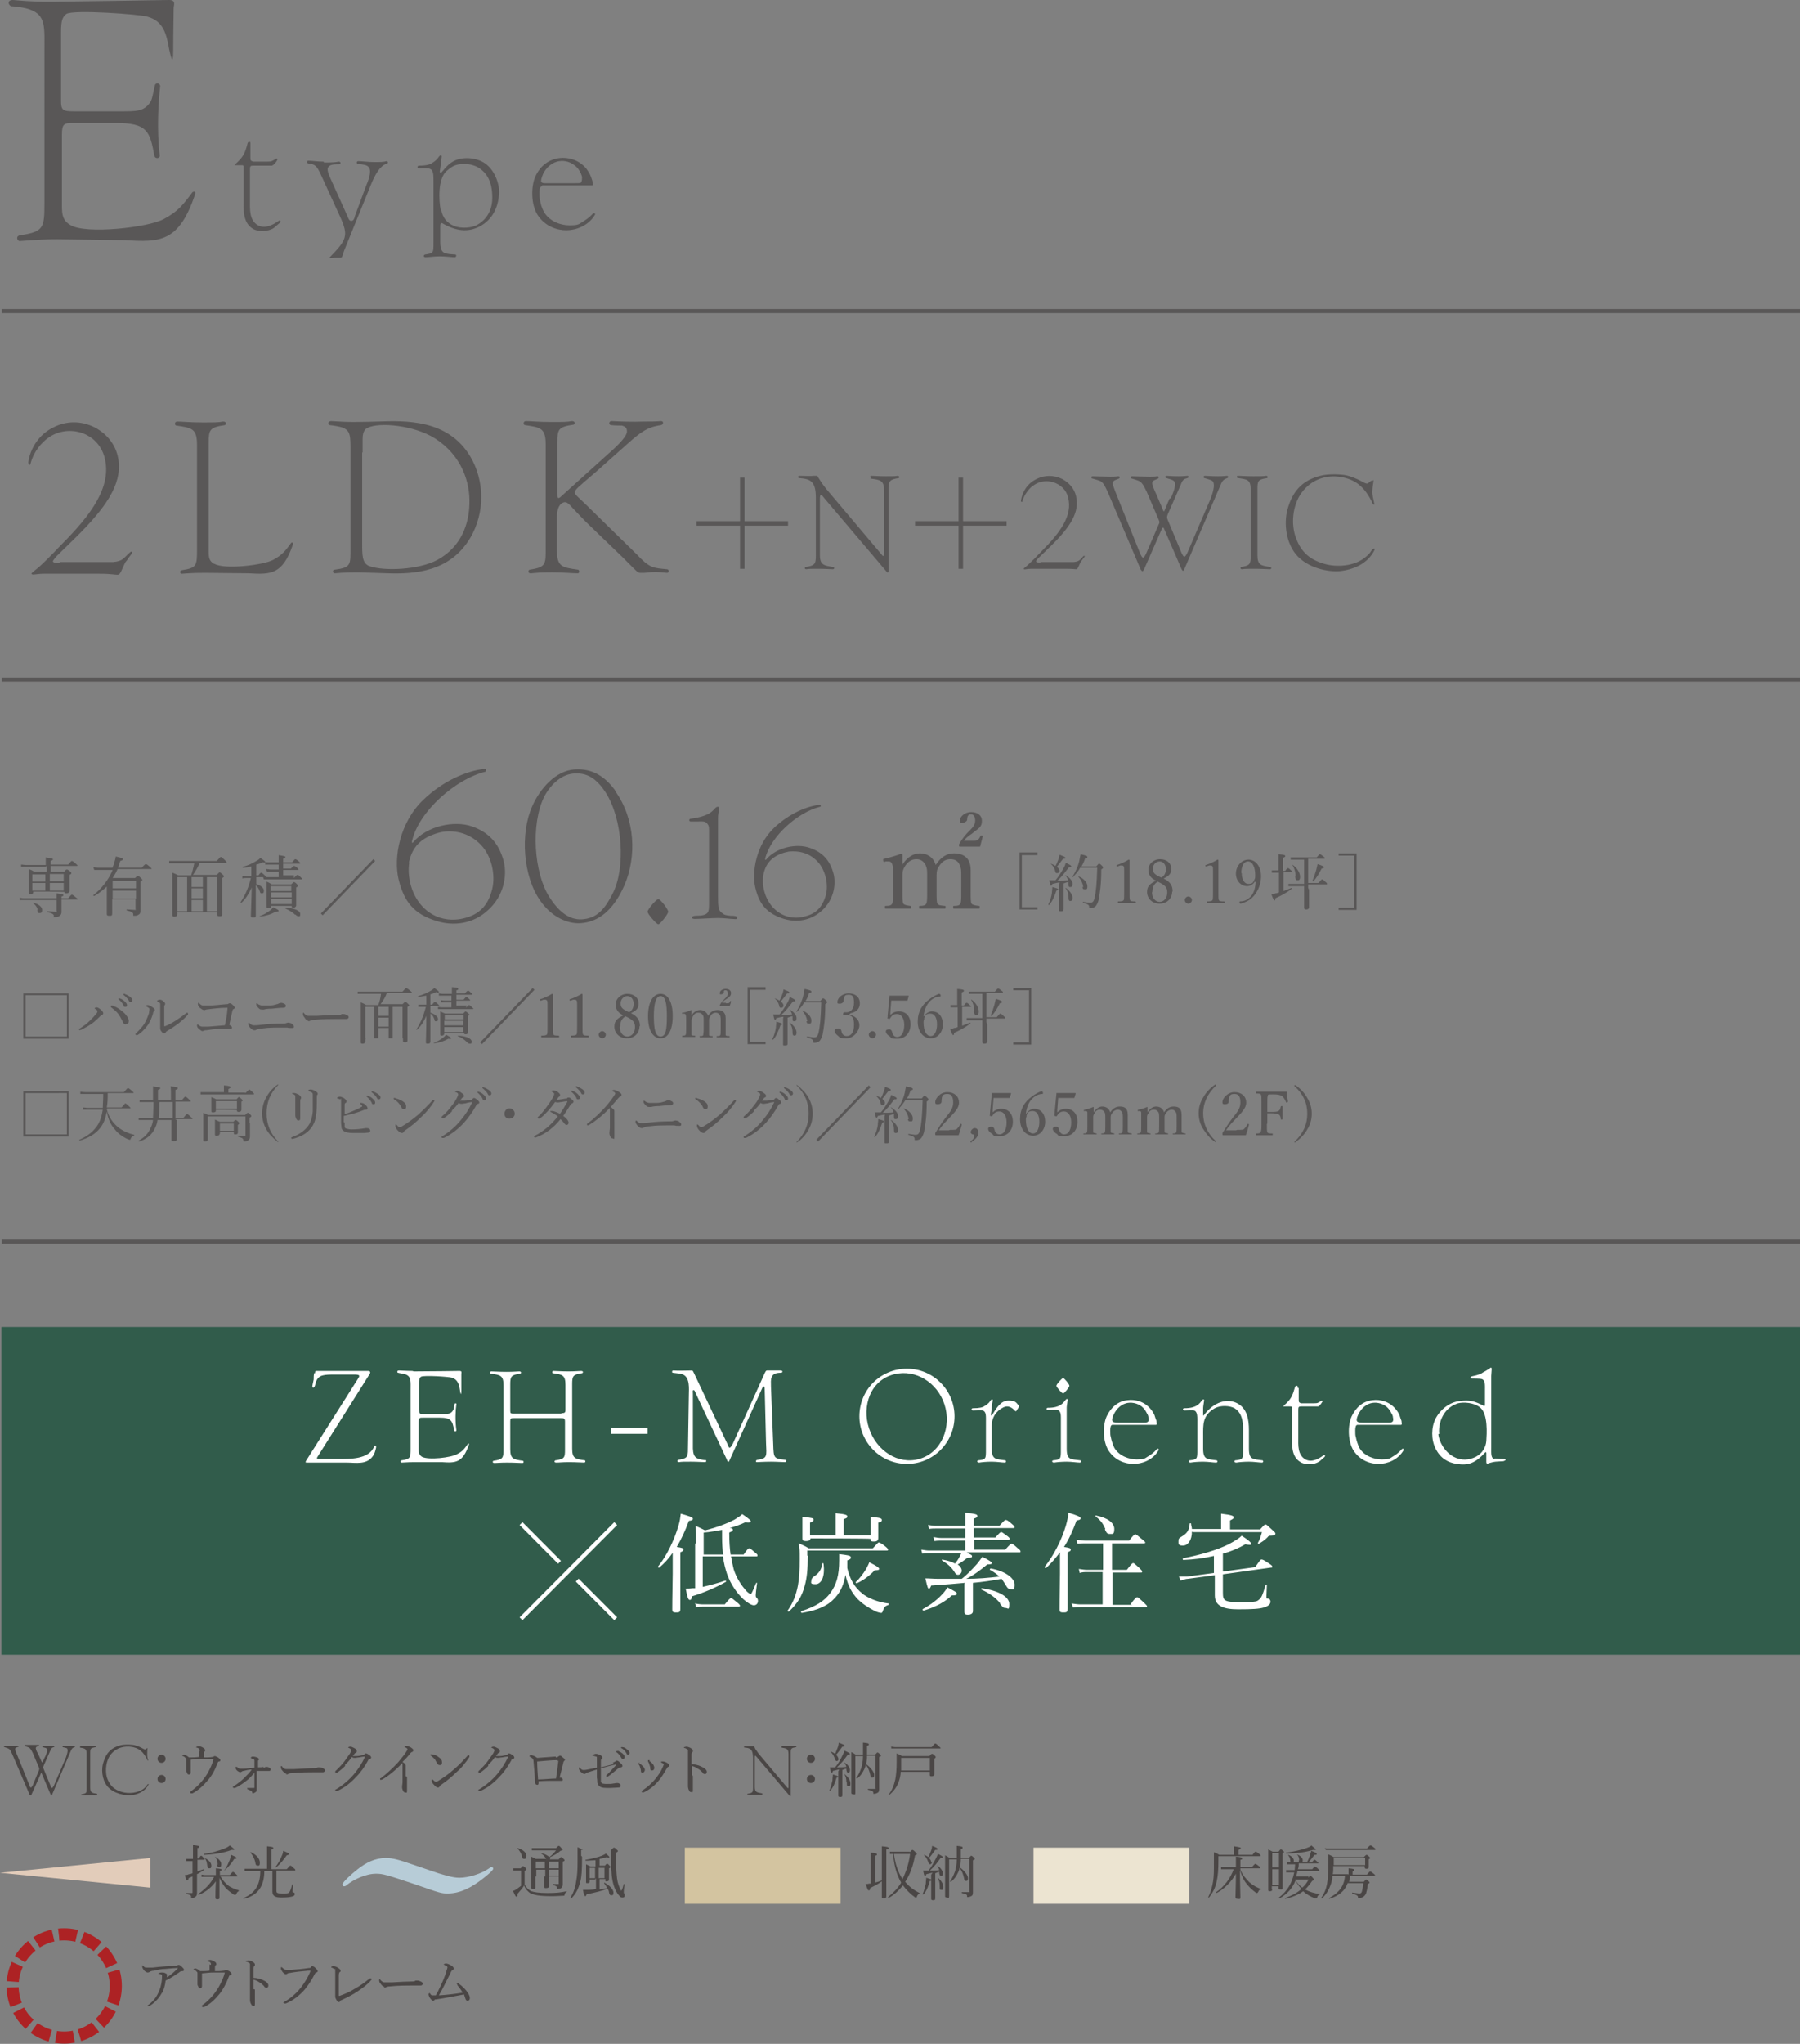 <svg xmlns="http://www.w3.org/2000/svg" viewBox="0 0 401.1 455.3"><rect x="0" y="0" width="401.1" height="455.3" fill="#808080" stroke="none"/><defs><style>.cls-1{stroke:#fff;stroke-width:.9px;fill:none;stroke-miterlimit:10}.cls-10,.cls-6,.cls-7{stroke-width:0}.cls-6{fill:#595757}.cls-7{fill:#4a4645}.cls-10{fill:#fff}</style></defs><g style="isolation:isolate"><g id="_レイヤー_1" data-name="レイヤー 1"><path class="cls-7" d="M194.9 419.4c.5-.1 1.1-.3 1.6-.5v-7.6c1.3.1 1.5.2 1.5.4s0 .2-.5.3v10.4c0 .4-.2.5-.6.5s-.4-.1-.4-.4v-3.4c-.8.6-1.6 1-2.6 1.5 0 .4-.1.5-.3.5s-.2 0-.7-1.4c.2 0 .5 0 .8-.1h.3v-6.9c1.3.1 1.4.2 1.4.4s0 .2-.4.3v6zm7.8-6.7c.4-.5.5-.6.6-.6s.2 0 .7.5c.2.2.3.3.3.4 0 .1 0 .2-.4.3-.4 2.3-1.1 4.3-2.2 5.9.9 1.1 2 1.9 3.2 2.5v.2c-.3 0-.4.2-.6.6 0 .2 0 .2-.2.2s-.2 0-.4-.2c-1-.7-1.8-1.6-2.5-2.5-.9 1.1-1.9 2.1-3.2 2.8 0 0-.2-.1-.1-.2 1.2-1 2.2-2 2.9-3.2-.1-.3-.3-.5-.4-.8-.7-1.4-1.2-3.3-1.4-5.6h-.7v-.5h4.5zm-3.5.3c.3 2.3.9 4 1.9 5.6.8-1.6 1.4-3.4 1.7-5.6h-3.6zm6.4 8.9c.3-.6.5-1.5.7-2.3 0-.5.1-1 .1-1.3 1 .3 1.2.4 1.2.5s0 .2-.4.2c-.3 1.1-.7 2.2-1.4 3h-.2zm2.2-4.7c-.4 0-.8.2-1.4.3 0 .3-.2.4-.3.4s-.2-.2-.4-1.2h1.2c.6-.7 1.1-1.7 1.6-2.6.2-.4.4-.8.5-1.1.9.4 1.1.6 1.1.7s-.1.2-.5.2c-.8 1.1-1.3 1.8-2.4 2.8.7 0 1.5 0 2.1-.1-.1-.4-.3-.7-.5-1 .8.4 1.3 1.2 1.3 1.7s-.2.6-.4.6-.3-.1-.4-.6v-.3c-.3 0-.6.2-.9.3v5.6c0 .4-.2.4-.5.4s-.4-.1-.4-.3v-5.4zm-.1-2.5c0 .3-.2.6-.4.6s-.3 0-.5-.6c-.2-.5-.4-1-.9-1.4v-.1c.4.1.7.3 1 .5l.6-1.5c.1-.3.2-.7.2-1 1 .4 1.2.5 1.2.7s-.1.2-.5.2c-.6.8-.9 1.3-1.4 1.8.3.3.5.6.5.9zm1.7 5.4c0-.7-.1-1.1-.4-1.7 0 0 0-.1.1 0 .7.6 1.1 1.3 1.1 2s-.2.6-.5.6-.3-.1-.3-.8zm4.7-5.8c0 .6-.1 1.2-.2 1.7 1.1.8 1.8 1.8 1.8 2.4s-.2.6-.5.6-.3-.2-.4-.7c-.2-.8-.4-1.5-1-2.2 0 .4-.2.7-.3 1-.4.8-.8 1.5-1.6 2.1 0 0-.2 0-.2-.1.5-.7.8-1.4 1.1-2.2.2-.7.4-1.5.4-2.7h-1.7v8.1c0 .7-.2.4-.5.4s-.4-.1-.4-.3v-9.1c.4.2.6.3 1 .6h1.6v-2.7c1.2.1 1.3.2 1.3.4s0 .2-.4.3v2h1.8c.4-.4.4-.5.5-.5s.2 0 .6.4c.2.2.2.2.2.3s0 .2-.4.3v7.2c0 .6-.2.7-.4.8-.2.1-.4.2-.7.2s-.2 0-.2-.2c0-.4-.3-.5-1.2-.7v-.2h1.5c.4 0 .2 0 .2-.2v-7.2h-1.9zm65-1.1c.5-.7.6-.7.7-.7s.2 0 .8.5c.3.2.3.3.3.4s0 .1-.2.1h-9.2v.8c0 2.2-.1 3.6-.4 4.9-.3 1.3-.8 2.4-1.7 3.5h-.2c.6-1.2.9-2.3 1.1-3.5.2-1.2.2-2.4.2-4.2v-2.4c.5.2.7.3 1.2.6h3.3v-1.9c1.3.2 1.5.3 1.5.4s-.1.2-.5.4v1.1h3.1zm-2.7 3.3c.5 1.2 1.2 2 2 2.8.8.7 1.7 1.2 2.6 1.5v.1c-.3 0-.5.2-.6.5-.1.2-.2.3-.3.3s-.2 0-.4-.2c-.7-.5-1.3-1.1-1.8-1.7-.6-.7-1.1-1.6-1.6-3.2 0 2.8.1 5.4.1 6s-.2.4-.6.4-.5-.1-.5-.4c0-.6.1-2.9.1-5.2-1 1.8-2.6 3.4-4.3 4.3 0 0-.2-.1-.1-.2 1.8-1.2 3.2-3.1 3.9-5.1h-2.8v-.5h3.3v-2.3c1.2.1 1.4.2 1.4.4s0 .2-.4.3v1.6h2.6c.6-.7.7-.7.7-.7s.2 0 .8.5c.3.2.3.3.3.4s0 .1-.2.1h-4.2zm7.1 4.4c0 .3-.2.4-.5.4s-.4 0-.4-.3v-9l1 .5h1.3c.3-.4.4-.5.5-.5s.2 0 .5.3c.2.1.2.2.2.3s0 .2-.3.3v7.6c0 .5-.2.4-.5.4s-.4 0-.4-.3v-.4h-1.5v.7zm1.5-8.1h-1.5v3.2h1.5v-3.2zm-1.5 7.1h1.5v-3.5h-1.5v3.5zm8-1.6c.4-.4.4-.4.5-.4s.2 0 .6.5c.2.2.2.2.2.3 0 .1-.1.2-.4.3-.5.7-1 1.4-1.6 1.9.9.5 2.1.9 3.3 1v.1c-.3.1-.5.3-.6.7 0 .2-.1.2-.2.2s-.3 0-.5-.1c-.7-.3-1.7-.8-2.4-1.5-1.1.8-2.4 1.3-4 1.7 0 0-.2-.2 0-.2 1.4-.5 2.6-1.1 3.6-2-.5-.6-1-1.2-1.3-1.9-.7 1.7-1.8 3-3.6 4 0 0-.2-.1-.1-.2 1.9-1.5 2.9-3.2 3.4-5.6h-1.8v-.5h1.9c0-.4.1-.9.1-1.3h-1.8v-.5c.2 0 .4.1.8.1h3.6c.3-.5.5-1 .7-1.6.1-.4.2-.7.3-1 1 .4 1.2.5 1.2.7s0 .2-.5.2c-.5.7-.9 1.2-1.4 1.7h.8c.5-.6.5-.6.6-.6s.2 0 .6.4l.3.3s0 .1-.2.1h-4.2c0 .4 0 .9-.2 1.3h3.2c.5-.6.6-.6.6-.6s.2 0 .7.5c.2.2.3.3.3.4s0 .1-.2.1h-4.7c0 .4-.2.8-.3 1.2h2.8zm-4.9-5.6c1.7-.2 3.3-.6 4.5-1 .5-.2.9-.3 1.1-.6.7.6 1 .8 1 .9s0 .1-.2.1h-.4c-1.7.5-3.7.8-6 .8 0 0-.1-.2 0-.2zm.9 1.7c0-.5-.2-.8-.5-1.2h.1c.8.3 1.2.8 1.2 1.3s-.2.5-.4.5-.3-.1-.4-.5zm1.1 4.3c.4.7.9 1.3 1.6 1.8.6-.5 1-1.1 1.4-1.8h-2.9zm.9-4.3c0-.6-.2-1-.5-1.3.8.3 1.3.8 1.3 1.3s-.2.6-.5.6-.4-.2-.4-.5zm11 3.2v-1.4c1.2.1 1.3.2 1.3.4s-.1.2-.4.3v.7h3.2c.5-.6.6-.7.7-.7s.2 0 .8.5c.3.2.3.3.3.4s0 .1-.2.1h-5.4c0 .4 0 .9-.2 1.3h3.3c.4-.4.4-.5.5-.5s.2 0 .6.4c.2.2.2.3.2.3s0 .1-.4.3c-.1 1.1-.3 1.7-.4 2.1-.2.4-.4.6-.7.8-.2.1-.5.2-.8.2s-.3 0-.3-.2c0-.3-.3-.5-1.3-.8v-.2c.9.1 1.3.2 1.6.2s.5-.1.6-.5c.1-.4.2-1 .3-1.8h-3.5c-.6 1.7-1.9 2.8-4.1 3.5 0 0-.2-.2 0-.2 2.2-1.2 3.3-2.6 3.5-4.9h-2.8c0 .8-.2 1.4-.4 2-.4 1.1-.9 2-1.9 3 0 0-.2 0-.2-.1.7-1 1.1-2 1.3-3.1.2-1.1.3-2.5.3-4.6v-2c.5.2.7.3 1.2.6h6.7c.4-.4.5-.5.6-.5s.2 0 .6.4c.2.2.2.2.2.3s0 .1-.3.3v1.7c0 .3-.2.4-.5.4s-.4-.1-.4-.4v-.2h-7c0 .6 0 1.2-.1 1.8h3.4zm-5.3-5.8h9.4c.6-.7.7-.7.8-.7s.2 0 .8.5c.3.2.3.3.3.4s0 .1-.2.1h-10.9v-.5zm9 2.1h-7v1.6h7v-1.6z"/><path stroke-width="0" fill="#d3c4a0" d="M152.6 411.6h34.7v12.5h-34.7z"/><path fill="#ece4d1" stroke-width="0" d="M230.3 411.6H265v12.5h-34.7z"/><path d="M33.5 413.8v6.7L0 417.2l33.5-3.3z" style="mix-blend-mode:multiply" fill="#e2ccba" stroke-width="0"/><path d="M97.7 417.3c1.4.4 3.1 1 4.7 1 2 0 4.9-.9 6.6-2.1.3-.3.5-.3.5-.3.2 0 .4.1.4.4 0 .4-1.8 1.8-2.3 2.2-2.3 1.8-4.9 3.3-7.8 3.3-1.4 0-1.5 0-7.5-2.1-6.3-2.1-7-2.3-8.5-2.3-2.3 0-5 1.3-6.5 2.5-.2.2-.4.3-.6.3s-.3 0-.4-.4c0-.5 2.1-2.4 3.4-3.4 1.9-1.5 3.9-2.5 6.3-2.5 1.6 0 3.2.5 5.8 1.4l5.9 2z" style="mix-blend-mode:multiply" fill="#b7ccd7" stroke-width="0"/><path class="cls-7" d="M117.2 420.2c.3.6.8.9 1.2 1.1.6.2 1.6.4 3.6.4s2.8-.1 4.3-.4v.1c-.3.2-.4.3-.5.7 0 .1 0 .2-.2.2-.6 0-1.5.1-2.6.1-3 0-4.1-.3-4.9-.7-.5-.4-1-.8-1.3-1.7-.4.7-.9 1.2-1.5 1.9 0 .4 0 .6-.2.6s-.2 0-.8-1.3c.3 0 .5-.2.7-.3.3-.2.6-.4 1.1-.8v-3.4h-1.7v-.5h1.6l.5-.5s.2 0 .6.4c.2.2.2.2.2.3s0 .1-.4.4v3.1zm-.9-6.8c-.2-.5-.5-1.2-1-1.6 0 0 0-.1.1-.1 1.3.4 1.9 1.1 1.9 1.7s-.2.7-.5.7-.4-.1-.5-.6zm5.5 1v-.1c-.3-.6-.6-1-1.2-1.4v-.1c.9.2 1.5.6 1.8.9.7-.5 1.1-1 1.5-1.5h-5.4v-.5h5.4c.4-.4.5-.5.6-.5s.2 0 .6.5l.3.3c0 .2-.2.2-.5.3-.7.6-1.2.9-2.3 1.4v.2c0 .1 0 .2-.1.3h2c.4-.4.4-.5.5-.5s.2 0 .6.4c.2.2.2.2.2.3s0 .2-.4.3v5.1c0 .5-.2.7-.5.9-.2 0-.4.1-.6.1s-.1 0-.2-.3c0-.3-.3-.4-.9-.6v-.2h1.1c.3 0 .2 0 .2-.2v-1.6h-2.2v2.3c0 .3-.2.4-.6.4s-.4 0-.4-.3V418h-2v2.4c0 .5-.2.4-.5.4s-.4 0-.4-.3v-6.9l1 .5h2.3zm-2.4.3v1.5h2v-1.5h-2zm2.1 1.8h-2v1.5h2v-1.5zm.8-.3h2.2v-1.5h-2.2v1.5zm2.2 1.8v-1.5h-2.2v1.5h2.2zm5.2-4.4c0 3.1-.1 4.5-.4 5.6-.4 1.5-.9 2.6-2 3.7 0 0-.2 0-.2-.1.7-1.2 1.1-2.3 1.3-3.8.2-1 .3-2.3.3-4.4v-3.1c.5.2.7.3 1.2.6h6.3c.4-.4.5-.5.6-.5s.2 0 .6.4l.3.3c0 .1 0 .2-.4.4 0 2.3 0 3.7.1 4.8.1 1.4.3 2.2.7 3.1.2.3.3.6.3.6.1 0 .3-.3.6-1.5h.2c-.2 1-.2 1.6-.2 1.8s0 .2.2.5v.3c0 .3-.2.4-.5.4s-.5-.1-.7-.4c-.6-.6-1.2-1.8-1.5-3.3-.3-1.5-.3-2.7-.4-6.9h-6.6v1.3zm2.9 5.1h-1.2v.4c0 .3-.1.4-.5.4s-.3-.1-.3-.3v-3.9l1 .5h1.1v-1.4c-.6 0-1.3.1-2.2.1 0 0-.1-.2 0-.2 1.3-.2 2.8-.6 3.6-.9.4-.2.7-.3.9-.5.7.6.8.7.8.8s-.2.2-.6 0c-.5.2-1 .3-1.6.4v1.5h1.2c.3-.4.4-.4.5-.4s.2 0 .5.4c.2.1.2.2.2.3s0 .2-.3.3v2.5c0 .2-.1.4-.5.4s-.3 0-.3-.3v-.2h-1.3v2.3c.6 0 1.1-.2 1.7-.3-.2-.4-.4-.7-.7-1.1 0 0 0-.1.1-.1 1.3.7 2 1.6 2 2.2s-.2.6-.5.6-.4-.2-.5-.7c0-.3-.2-.5-.3-.8-1.4.6-2.9.9-4.7 1.3-.1.4-.2.4-.3.4s-.3-.3-.5-1.4h.5c.8 0 1.6 0 2.4-.2v-2.4zm-1.2-2.6v2.3h1.2v-2.3h-1.2zm3.3 0h-1.3v2.3h1.3v-2.3zM43 414.6h-1.5v-.5H43V411c1.3.2 1.4.2 1.4.4s0 .2-.4.3v2.3h.3c.3-.5.4-.6.5-.6s.2 0 .6.5c.2.1.2.2.2.3s0 .1-.2.1H44v2.6c.5-.2 1-.4 1.4-.5 0 0 .2.1 0 .2-.5.3-1 .7-1.5.9v4.2c0 .5-.1.6-.3.8-.2.2-.5.3-.8.3s-.2 0-.2-.2c0-.4-.2-.5-1.1-.7v-.2h1.2c.2 0 .2 0 .2-.2V418c-.3.1-.6.3-.9.4 0 .3-.1.5-.3.5s-.2 0-.5-1.2c.2 0 .5 0 .9-.2.3 0 .5-.1.8-.2v-2.8zm6.2 3.5c.4.7.9 1.3 1.5 1.8.7.6 1.6.9 2.5 1.2v.2c-.3.1-.4.3-.6.7 0 0 0 .1-.2.1s-.3 0-.5-.2c-.6-.4-1.1-.8-1.6-1.3-.5-.6-1-1.4-1.4-2.3v4.4c0 .4-.2.4-.5.4s-.4-.1-.4-.4 0-1.8.1-3.6c-1 1.4-2.3 2.4-3.8 3 0 0-.2-.1-.1-.2 1.4-1 2.7-2.2 3.5-3.8h-2.8v-.5c.2 0 .5.1.8.1h2.4v-1.5c1.2.1 1.3.2 1.3.3s0 .2-.4.3v.9h2.2c.5-.6.6-.7.7-.7s.2 0 .7.5c.2.2.3.3.3.4s0 .1-.2.1h-3.6zm-3.8-5.1c1.7-.2 3.3-.7 4.6-1.2.5-.2.9-.4 1.2-.7.8.6 1 .8 1 .9s0 .1-.2.1h-.4c-1.8.7-4 1-6.2 1.1v-.2zm.8 2.7c-.1-.8-.2-1.3-.6-1.8 0 0 0-.1 0 0 .9.4 1.5 1.1 1.5 1.7s-.2.6-.5.6-.3-.2-.4-.5zm2.3-.3c0-.9-.3-1.4-.6-1.8 0 0 0-.1 0 0 .9.5 1.4 1.1 1.4 1.7s-.2.6-.5.6-.4-.2-.4-.5zm1.6 1.1c.5-.7.8-1.5 1.1-2.2.1-.3.2-.7.3-1.1 1.2.5 1.2.6 1.2.7s0 .2-.5.2c-.6 1-1.4 1.9-2.1 2.5 0 0-.2 0-.1-.1zm8.8.3c0 3.4-1.5 5.5-4.6 6.2 0 0-.2-.1 0-.2 2.6-1.1 3.7-3 3.7-6h-3.5v-.5h5v-5c1.3.1 1.4.2 1.4.4s-.1.2-.4.3v4.4h3.4c.6-.7.7-.8.8-.8s.2 0 .8.6c.3.2.3.3.3.4s0 .1-.2.1h-4v4.5c0 .5.2.6 1.3.6s1.3 0 1.5-.2c.2-.2.4-.6.7-1.8h.2c0 .5-.1 1.2-.1 1.5s0 .2.3.3c.1 0 .2.2.2.3 0 .3-.2.5-.7.6-.4.1-1 .2-2.3.2s-2-.3-2-1.3v-4.6H59zm-2-1.9c-.2-.9-.6-1.6-1.1-2.2 0 0 0-.1.1-.1 1.3.6 2 1.5 2 2.3s-.2.7-.5.7-.4-.1-.5-.6zm4.5 1c.6-.8 1.1-1.7 1.4-2.5.2-.4.3-.8.3-1.1 1 .4 1.3.6 1.3.7s0 .2-.5.3c-.7 1-1.5 2-2.4 2.7 0 0-.2 0-.2-.1zM10 391.5c.2-.5.7-1.5.4-1.9 0-.2-.2-.2-.9-.4-.1 0-.1-.3 0-.3H12c.2 0 .2.2 0 .3-.2.1-.5 0-.8.8l-1.5 3.4c-.1.3-.1.4 0 .6l1.6 3.9c0 .2.2.4.3.4s.2-.2.4-.5l2.7-6.3c.2-.6.5-1.5.3-1.9 0-.2-.3-.2-1-.4-.1 0-.1-.3 0-.3h2.6c.2 0 .2.2 0 .3-.2.1-.5.1-.8.8l-4.2 9.8c-.1.2-.2.2-.3 0l-2-4.7c0-.2-.2-.2-.2 0L7 399.8c-.1.2-.2.2-.4 0l-3.9-9.1c-.4-.8-.4-.9-.7-1.1-.1-.1-.7-.3-1-.4-.2 0-.1-.3 0-.3h3c.2 0 .2 0 .2.1 0 .2-.7.2-.8.5-.1.2.1.8.4 1.4l2.8 6.9c0 .2.2.4.3.4s.2-.2.4-.5l1.4-3.4c0-.2.1-.3 0-.5l-1.4-3.3c-.4-.8-.5-.9-.7-1.1-.1-.1-.6-.3-1-.4-.2 0-.1-.3 0-.3h2.9c.2 0 .2 0 .2.1 0 .2-.6.2-.7.5-.1.2.1.8.5 1.4l.8 1.8c0 .1.1.1.2 0l.6-1.3zm7.9-2.3c-.1 0-.1-.3 0-.3h3.3c.3 0 .2.2.1.3-1.1.2-1.2.3-1.2 1.3v7.7c0 1.2.4 1.2 1.5 1.4.1 0 .1.3 0 .3h-3.3c-.3 0-.2-.2-.1-.2 1.1-.2 1.1-.3 1.1-1.3v-7.7c0-1.2-.4-1.2-1.5-1.4zm14.9.2c.1 0 0 .3 0 1.4 0 .3 0 .8.2 1.2v.2h-.1c-.9-2-2-2.9-3.9-3.1-1.2-.1-2.9.1-4.2 1.6-1.2 1.4-1.4 3.6-1 5.2.6 1.8 1.6 2.8 3.4 3.3 1.4.4 3.5.3 4.9-.8l.5-.5c.2-.3.3-.5.5-.5.1 0 0 .1 0 .1-.8 1.7-2.6 2.3-3.9 2.4-1.4.1-3.9-.3-5.3-2-1.2-1.5-1.4-3.9-.8-5.5.6-2 1.8-3.1 3.7-3.6.7-.2 1.9-.2 2.8-.1.3 0 .8.2 1.4.4.7.3 1.2.7 1.4.6.2-.1.4-.4.6-.3zm4.1 2.4c0 .5-.4.9-.9.9s-.9-.4-.9-.9.4-.9.9-.9.9.4.9.9zm0 4.5c0 .5-.4.9-.9.9s-.9-.4-.9-.9.4-.9.9-.9.9.4.9.9zm7.6-6.2c0-.3 0-.4-.2-.6-.2-.1-.4-.2-.5-.2h-.1s0-.1.1-.2c.2 0 .3-.1.5-.1s.6.1.9.3c.3.2.5.3.5.6s0 .2-.2.3l-.1.3v1c.7 0 1.3 0 1.9-.1.2 0 .2 0 .3-.1s.2-.1.3-.1c.2 0 .4.2.7.3.2.2.5.4.5.6s-.1.3-.3.3c-.2 0-.2.1-.3.3-.6 1.6-1.3 2.9-2.2 3.9-1 1.2-2.1 2.2-3.4 2.9h-.3c-.1 0-.2 0-.2-.2 0-.1 0-.2.2-.3 1.5-1.1 2.7-2.4 3.6-3.9.7-1.2 1.2-2.4 1.4-3.3h-2.4c-.9 0-1.8.1-2.7.2v2.8c0 .3-.1.5-.4.5s-.3-.1-.4-.3c0-.1-.2-.3-.2-.5v-2.4c0-.3 0-.4-.2-.5 0-.1-.3-.3-.5-.4-.1 0-.2 0-.2-.1 0 0 .2-.2.4-.2s.7.2 1.1.6c.8 0 1.4 0 2.2-.1V390zm14.1 3.7c.2 0 .3 0 .4-.1 0 0 .2-.1.3-.1s.5 0 .7.2c.2 0 .3.2.3.4s-.1.3-.3.3h-2.8v4c0 .4 0 .5-.1.6-.2.2-.6.4-.7.4s-.2 0-.2-.2c0-.1-.1-.3-.3-.4-.2-.1-.5-.2-.7-.3-.1 0-.1 0-.1-.2s0-.1.1-.1h1.3c.2 0 .2 0 .2-.1v-3.3c-.6.7-1.1 1.3-1.8 1.8-.7.6-1.7 1.2-2.5 1.6h-.3s-.2 0-.2-.2 0-.1.2-.2c.6-.4 1.6-1.1 2.3-1.8.7-.7 1.2-1.2 1.7-1.9-.8 0-1.3.2-1.8.3-.2 0-.4.1-.5.2 0 0-.2.1-.3.1s-.5-.2-.7-.4c-.2-.2-.3-.4-.3-.6s0-.2.1-.2h.2c.3.3.5.4.7.4h.6c.8 0 1.4-.1 2.6-.2v-1.5c0-.2 0-.3-.2-.4-.1 0-.3-.1-.5-.2 0 0-.1 0-.1-.1s0-.1.1-.2c.2-.1.3-.1.4-.1.2 0 .6.1.9.2.3.1.4.3.4.4s0 .2-.2.3v1.5c.6 0 .8 0 1.3-.1zm5.2 1.3c-.3 0-.6-.3-.9-.7-.2-.2-.3-.5-.3-.7s0-.3.1-.3.1 0 .2.2c.4.4.6.5.9.5h1.6c1.7-.1 3.5-.2 4.6-.2.4 0 .6 0 .8-.2h.4c.1 0 .3 0 .5.1.6.2.7.4.7.6s-.2.4-.4.4h-1.8c-1.1 0-3.4 0-5.1.2-.4 0-.8.1-.9.2 0 0-.2.1-.4.1zm13.1-1.7c-.6.6-1.2 1.1-1.8 1.5h-.2c-.1 0-.2 0-.2-.2s.1-.2.3-.4c.6-.6 1.3-1.3 1.8-2 .4-.6.8-1.1 1.2-1.7.2-.4.3-.6.3-.7s-.1-.3-.5-.5c0 0-.2 0-.2-.1s.2-.2.5-.2.6.2 1 .4c.3.2.4.4.4.6s0 .3-.3.4c-.1 0-.2.2-.6.7h.9c.6 0 1-.2 1.4-.2.1 0 .2 0 .3-.2.1-.1.2-.2.3-.2.2 0 .4.1.7.3.3.2.5.4.5.6s-.1.3-.3.3c-.2.1-.3.1-.4.4-.7 1.3-1.6 2.6-2.6 3.6-1.1 1.2-2.5 2.4-4.3 3.2h-.2s-.2 0-.2-.2 0-.1.2-.2c1.5-.9 3-2.2 4-3.4.9-1.1 1.8-2.4 2.4-3.8v-.1c0-.1 0 0 0 0-.2 0-.9.1-1.4.2-.3 0-.5.1-.8.1s-.4 0-.7-.2c-.4.6-.9 1.2-1.5 1.7zm13.8 2.4v3c0 .8-.1.5-.4.5s-.4-.2-.5-.4c-.1-.2-.2-.5-.2-.7v-.3c0-.2.1-.6.1-.8v-3.6c0-1.4 0-.5-.1-.7-1.4 1.5-3 2.8-4.4 3.6-.1 0-.2.1-.3.1s-.2 0-.2-.2 0-.1.2-.2c1.2-.9 2.7-2.3 3.8-3.5.8-1 1.6-1.9 1.9-2.5.1-.2.2-.3.2-.4s-.1-.3-.4-.4c-.2-.1-.3-.2-.3-.2s.2-.2.4-.2.8.2 1.1.4c.4.3.5.4.5.6s-.1.3-.3.4c-.1 0-.2.1-.4.3-.5.7-1 1.2-1.7 1.9.6.4.7.6.7.8v2.4zm5.6-5c.5.1 1.1.3 1.4.6.6.4.8.7.8 1.2s-.2.6-.5.6-.4-.1-.6-.4c-.1-.2-.3-.5-.5-.9-.3-.3-.6-.6-.9-.8 0 0-.1-.1-.1-.2s0-.1.1-.1h.3zm8.3.4v.2c-.8 1.2-1.7 2.4-2.9 3.4-1 1-2.1 1.9-3.4 2.8-.1.1-.3.2-.3.3-.1.2-.2.3-.4.3-.3 0-.5-.2-.8-.5-.4-.4-.6-.7-.6-1s0-.3.1-.3 0 0 .2.1c.3.3.4.4.6.4s.3 0 .6-.2c1.1-.7 2.3-1.5 3.4-2.5 1.2-1 2.2-2.1 3.1-3.1 0 0 .1-.1.2-.1 0 0 .2 0 .2.2zm4.2 2.2c-.6.6-1.2 1.1-1.8 1.5h-.2c-.1 0-.2 0-.2-.2s.1-.2.3-.4c.6-.6 1.3-1.3 1.8-2 .4-.6.8-1.1 1.2-1.7.2-.4.3-.6.3-.7s-.1-.3-.5-.5c0 0-.2 0-.2-.1s.2-.2.5-.2.6.2 1 .4c.3.2.4.4.4.6s0 .3-.3.4c-.1 0-.2.2-.6.7h.9c.6 0 1-.2 1.4-.2.1 0 .2 0 .3-.2.1-.1.2-.2.3-.2.2 0 .4.1.7.3.3.2.5.4.5.6s-.1.3-.3.3c-.2.1-.3.1-.4.4-.7 1.3-1.6 2.6-2.6 3.6-1.1 1.2-2.5 2.4-4.3 3.2h-.2s-.2 0-.2-.2 0-.1.2-.2c1.5-.9 3-2.2 4-3.4.9-1.1 1.8-2.4 2.4-3.8v-.1c0-.1 0 0 0 0-.2 0-.9.1-1.4.2-.3 0-.5.1-.8.1s-.4 0-.7-.2c-.4.6-.9 1.2-1.5 1.7zm15-1.9c.2 0 .4 0 .6-.2.2-.1.3-.2.3-.2.2 0 .3 0 .6.3.4.3.6.5.6.6s-.1.2-.2.3c0 0-.2.2-.2.5-.2.9-.5 1.9-.8 3.2.3 0 .4 0 .5.1.1 0 .2.2.2.3 0 .2 0 .3-.2.3h-1.6c-1.1 0-2.1 0-3.6.1v.4c0 .3-.1.4-.3.4s-.5-.2-.5-.6c0-1.6-.2-3.1-.3-4.5 0-.6-.2-.8-.7-1.1 0 0-.2 0-.2-.2s.2-.2.4-.2.8.2 1.3.6c1.3-.1 3-.2 4.2-.3zm.3.6c-1.3 0-2.9.2-4.4.3 0 1.3.1 2.5.2 4 1.4 0 2.9-.2 4-.2.2-1.4.4-2.7.5-3.8v-.2h-.2zm12.5.5c.3 0 .4-.2.5-.2.1 0 .2-.2.3-.2s.4 0 .8.5c.4.3.5.5.5.7s-.1.2-.3.3c-.2 0-.5.1-.6.2-1 .8-1.6 1.4-2.4 1.9h-.2c-.1 0-.1 0-.1-.2s0-.1.1-.2c.7-.6 1.3-1.4 2-2.1v-.2c0-.1 0 0 0 0h-.1c-1 .2-2 .5-3.2.8v3c0 .1.2.3.3.4.1 0 .4.1.9.1.7 0 1.2 0 1.6-.1.3 0 .4-.1.7-.1s.5 0 .7.2c.1 0 .2.2.2.4 0 .3-.2.4-.5.4-.4 0-1.2.1-1.8.1-1.4 0-1.8 0-2.3-.3-.3-.2-.5-.5-.6-.9 0-.2 0-.7-.1-1.1v-1.8c-.7.2-1.3.4-1.9.6-.3.1-.5.1-.6.3 0 0-.2.1-.3.1s-.5-.2-.8-.5c-.3-.3-.4-.6-.4-.7s0-.3.1-.3.1 0 .2.2c.3.3.4.4.7.4s.5 0 .9-.1c.6-.1 1.3-.3 2.1-.4v-2.2c0-.2 0-.3-.2-.3 0 0-.3-.1-.7-.2h-.1s0-.2.2-.2c.2-.1.3-.2.6-.2s.5.1 1 .3c.3.2.4.3.4.5s0 .3-.2.4c-.1.1-.1.3-.1.4v1.4l2.8-.7zm1-2.6c.3.1.7.3 1.1.6.3.3.5.5.5.8s-.1.4-.4.4-.3-.1-.4-.3c-.2-.4-.7-1-1.1-1.2v-.1s0-.1.1-.1h.2zm1.1-.8c.3 0 .7.2 1 .5.3.2.6.5.6.8s-.2.4-.3.4-.3 0-.4-.3c-.2-.4-.7-1-1.2-1.2v-.1c0-.1 0-.1.1-.1h.3zm3.7 3.6c.4.2.6.4.9.7.3.3.4.6.4.8s-.2.6-.5.6-.4-.1-.4-.5c0-.2-.1-.5-.2-.8 0-.2-.2-.4-.3-.6v-.2s0-.1.1-.1h.2zm6.2-.1c.4.2.5.4.5.6s0 .2-.2.3c-.1 0-.2.1-.3.3-.7 1.2-1.2 2.1-2.1 3.1-.9 1-2 1.8-3.1 2.3h-.2c-.1 0-.2 0-.2-.2s0-.1.1-.2c1.2-.8 2.2-1.7 3-2.7.7-.9 1.2-1.6 1.6-2.6.1-.3.2-.4.2-.5s0-.2-.1-.2c-.1-.1-.3-.2-.5-.3v-.1l.1-.1h.4c.2 0 .7.2 1 .4zm-3.9-.4c.4.2.6.5.8.7.2.3.3.6.3.8 0 .4-.2.6-.5.6s-.4-.1-.4-.5c0-.3-.1-.5-.2-.8 0-.2-.2-.5-.3-.7v-.2c0-.1 0-.1.2-.1h.2zm9.7 3.3v3.1c0 .8-.2.5-.4.5s-.3 0-.4-.3c-.2-.2-.3-.7-.3-1v-8c0-.1-.1-.2-.3-.3-.2-.1-.3-.2-.5-.2 0 0-.1 0-.1-.1s0-.1.1-.1.3-.1.4-.1c.3 0 .6.1 1 .3.3.2.5.4.5.6s0 .3-.2.4c0 0-.1.2-.1.4v2.2c.6 0 1.5.2 2.1.5.9.4 1.3.8 1.3 1.2s-.2.5-.4.5-.4 0-.6-.4c-.3-.3-.6-.6-1-.8-.4-.3-.9-.5-1.3-.6v2.1zm19.8-6.4c-.1 0-.1-.3 0-.3h3.1c.3 0 .2.2.1.3-1.1.2-1.2.3-1.2 1.3v9.4c0 .2 0 .3-.2.2l-7.3-8.6c-.2-.2-.3-.4-.4-.4-.1 0-.1.3-.1.6v6.4c0 1.2.5 1.2 1.6 1.4.1 0 .1.3 0 .3h-3.1c-.3 0-.2-.2-.1-.2 1.1-.2 1.2-.3 1.2-1.3v-6.7c0-2-.7-2.2-1.9-2.3-.2 0-.1-.3 0-.3h2.1c.1.1.2.3.3.6.3.4.5.7.7 1l6.5 7.7c.1.1.2 0 .2-.1v-7.5c0-1.2-.5-1.2-1.6-1.4zm7.4 2.6c0 .5-.4.9-.9.9s-.9-.4-.9-.9.4-.9.9-.9.9.4.9.9zm0 4.5c0 .5-.4.9-.9.9s-.9-.4-.9-.9.4-.9.9-.9.9.4.9.9zm3.2 2.6c.3-.6.5-1.5.7-2.3 0-.5.1-1 .1-1.3 1 .3 1.2.4 1.2.5s0 .2-.4.2c-.3 1.1-.7 2.2-1.5 3h-.2zm2.2-4.7c-.4 0-.8.2-1.4.3 0 .3-.2.4-.3.4s-.2-.2-.4-1.2h1.2c.6-.7 1.2-1.7 1.6-2.6.2-.4.4-.8.5-1.1.9.4 1.2.6 1.2.7s-.1.2-.5.2c-.8 1.1-1.3 1.8-2.4 2.8.7 0 1.5 0 2.1-.1-.1-.4-.3-.7-.5-1 .8.4 1.3 1.2 1.3 1.7s-.2.6-.4.6-.3-.1-.4-.6v-.3c-.3 0-.6.2-.9.3v5.6c0 .4-.2.4-.5.4s-.4-.1-.4-.3v-5.4zm-.1-2.5c0 .3-.2.6-.4.6s-.3 0-.5-.6c-.2-.5-.4-1-.9-1.4v-.1c.4.1.7.3 1 .5l.6-1.5c.1-.3.2-.7.2-1 1 .4 1.3.5 1.3.7s-.1.2-.5.2c-.6.8-.9 1.3-1.4 1.8.3.3.5.6.5.9zm1.7 5.3c0-.7-.1-1.1-.4-1.7 0 0 0-.1.1 0 .7.6 1.2 1.3 1.2 2s-.2.6-.5.6-.3-.1-.3-.8zm4.6-5.7c0 .6-.1 1.2-.2 1.7 1.1.8 1.8 1.8 1.8 2.4s-.2.6-.5.6-.3-.2-.4-.7c-.2-.8-.4-1.5-1-2.2 0 .4-.2.7-.3 1-.4.8-.8 1.5-1.6 2.1 0 0-.2 0-.2-.1.5-.7.8-1.4 1.1-2.2.2-.7.4-1.5.4-2.7h-1.7v8.1c0 .7-.2.4-.5.4s-.4-.1-.4-.3v-9.1c.4.2.6.3 1 .6h1.6v-2.7c1.2.1 1.3.2 1.3.4s0 .2-.4.3v2h1.8c.4-.4.4-.5.5-.5s.2 0 .6.4c.2.2.2.2.2.3s0 .2-.4.3v7.2c0 .6-.2.7-.4.8-.2.1-.4.2-.7.2s-.2 0-.2-.2c0-.4-.3-.5-1.2-.7v-.2h1.5c.4 0 .2 0 .2-.2v-7.2h-1.9zm7.5 3.4c0 .8-.2 1.5-.4 2.1-.4 1.2-1.1 2.2-2.2 3.1 0 0-.2 0-.1-.1.8-1 1.2-2.1 1.5-3.4.2-1.1.3-2.3.3-4v-1.8c.5.2.7.3 1.2.6h6.1c.4-.5.5-.5.6-.5s.2 0 .6.4c.2.2.2.2.2.3 0 .1 0 .2-.3.4v3.4c0 .3-.2.5-.6.5s-.4-.1-.4-.4v-.6h-6.5zm-2.2-5.6c.5 0 .7.1 1.1.1h8c.6-.7.7-.8.8-.8s.2 0 .8.6c.3.3.4.3.4.4s0 .1-.2.1h-10.8v-.5zm8.7 2.5h-6.4v2.8h6.4v-2.8zm-171 52.1c-.6 1.2-1.5 2.3-2.8 3.1-.2 0-.3.1-.4.1s-.1 0-.1-.1 0-.1.2-.2c1.2-.9 1.9-1.9 2.4-3.2.4-.9.6-2.2.6-3s0-.4-.1-.5c0 0-.3-.2-.6-.2h-.1s0-.2.2-.2c.1 0 .3-.1.4-.1.4 0 .8 0 1 .2.2 0 .3.2.3.3v.6c.9-.6 1.6-1.2 2.4-2v-.1c0-.1 0 0-.2 0-.4 0-1.5.1-2.5.2-.9 0-1.8.2-2.6.4-.5 0-.9.2-1 .3-.2.1-.3.1-.4.1-.2 0-.6-.2-.9-.6-.2-.3-.3-.5-.3-.7v-.3s.1 0 .2.1c.3.4.5.4.8.4H34c1.6-.2 3.2-.3 4.9-.4.4 0 .5 0 .6-.1 0 0 .2-.1.3-.1.2 0 .4.1.7.4.3.3.5.5.5.7s-.1.3-.4.3c-.3 0-.5.1-.7.3-.9.6-1.7 1.2-3 1.8-.1 1.1-.4 2-.8 2.9zm10.8-6c0-.3 0-.4-.2-.6-.2-.1-.4-.2-.5-.2h-.1s0-.1.1-.2c.2 0 .3-.1.5-.1s.6.1.9.3c.3.2.5.3.5.6s0 .2-.2.3l-.1.3v1c.7 0 1.3 0 1.9-.1.2 0 .2 0 .3-.1s.2-.1.3-.1c.2 0 .4.2.7.3.2.2.5.4.5.6s-.1.3-.3.3c-.2 0-.2.1-.3.3-.6 1.6-1.3 2.9-2.1 3.9-1 1.2-2 2.2-3.4 2.9h-.3c-.1 0-.2 0-.2-.2 0-.1 0-.2.2-.3 1.5-1.1 2.6-2.4 3.5-3.9.7-1.2 1.2-2.4 1.4-3.3h-2.4c-.9 0-1.8.1-2.7.2v2.8c0 .3-.1.5-.4.5s-.3-.1-.4-.3c0-.1-.2-.3-.2-.5v-2.4c0-.3 0-.4-.2-.5 0-.1-.3-.3-.5-.4-.1 0-.2 0-.2-.1 0 0 .2-.2.4-.2s.7.2 1.1.6c.8 0 1.4 0 2.1-.1v-1.4zm9.8 5.5v3.1c0 .8-.2.5-.4.5s-.3 0-.4-.3c-.2-.2-.3-.7-.3-1v-8c0-.1-.1-.2-.3-.3-.2-.1-.3-.2-.5-.2 0 0-.1 0-.1-.1s0-.1.1-.1.3-.1.4-.1c.3 0 .6.1 1 .3.3.2.5.4.5.6s0 .3-.2.4c0 0-.1.2-.1.4v2.2c.6 0 1.5.2 2.1.5.9.4 1.2.8 1.2 1.2s-.2.5-.4.5-.4 0-.6-.4c-.3-.3-.6-.6-1-.8-.4-.3-.9-.5-1.3-.6v2.1zm6.3 3s0-.2.2-.2c1.5-.9 2.7-1.9 3.8-3.3.9-1.2 1.5-2.2 2-3.4 0-.1.1-.2.1-.3s0 0-.1 0h-.5c-1.3.1-3 .3-4 .5-.4 0-.5.1-.6.2-.1 0-.2.1-.3.1-.2 0-.5-.2-.8-.6-.2-.3-.3-.5-.3-.7s0-.3.1-.3.2.1.3.2c.4.4.6.4.9.4H65c1.3-.1 2.6-.2 3.8-.4.2 0 .4 0 .5-.2s.2-.2.3-.2c.2 0 .4.1.7.4.3.3.5.5.5.7s-.1.2-.3.3c-.2 0-.3.2-.4.4-.6 1.2-1.3 2.3-2.2 3.4-1.2 1.4-2.7 2.5-4.2 3.1h-.3s-.2 0-.2-.2zm19.5-5.5s.2 0 .2.2 0 .1-.1.2c-.7.9-1.8 1.7-3 2.5-1 .7-2.2 1.3-3.7 2-.1 0-.2.1-.2.2s-.2.2-.3.2c-.2 0-.3-.1-.6-.6-.1-.2-.2-.4-.2-.6v-5.4c0-1.4 0-.6-.2-.8-.1 0-.3-.2-.6-.3 0 0-.1 0-.1-.1s.2-.2.5-.2.7.1 1.1.4c.3.2.5.4.5.6s0 .2-.2.3c0 0-.2.2-.2.7v4.6h.2c1.1-.4 2.3-.9 3.4-1.6 1.1-.6 2.2-1.4 3.2-2.2.1-.1.2-.1.3-.1zm3.1 1.9c-.3 0-.6-.3-.9-.7-.2-.2-.3-.5-.3-.7s0-.3.1-.3.1 0 .2.2c.4.4.6.5.9.5h1.6c1.7-.1 3.5-.2 4.5-.2.4 0 .6 0 .8-.2h.4c.1 0 .3 0 .5.1.6.2.7.4.7.6s-.2.4-.4.4H92c-1.1 0-3.4 0-5.1.2-.4 0-.8.1-.9.2 0 0-.2.1-.4.1zm16.3-.4c-.2-.2-.2-.2-.2-.3s0-.1.1-.1h.2c1 .7 1.7 1.4 2.2 2.2.3.5.4.8.4 1.1 0 .4-.2.6-.5.6s-.4-.2-.5-.5l-.3-.9c-2.1.4-4.2.8-6.2 1.1-.2 0-.4 0-.4.2 0 0-.2.1-.3.1s-.4-.2-.6-.5c-.2-.2-.4-.7-.4-.9s.1-.3.2-.3.1 0 .2.2c.2.3.3.3.6.3h.6c.2-.3.3-.6.5-.9.9-1.8 1.6-3.4 1.9-4.6.1-.3.2-.6.2-.7s0-.3-.2-.3c-.1-.1-.3-.2-.5-.3 0 0-.1 0-.1-.1s.3-.2.5-.2c.3 0 .7.2 1.1.4.4.2.6.5.6.7s-.1.3-.3.4c-.1 0-.3.3-.5.8-.9 1.7-1.6 3.3-2.5 4.8 1.8-.1 3.4-.3 5.3-.6-.4-.7-.8-1.2-1.2-1.7z"/><circle cx="14.3" cy="442.4" r="11.5" stroke="#ad2224" stroke-dasharray="0 0 4 1.3" stroke-linejoin="round" stroke-width="2.7" fill="none"/><path class="cls-6" d="M108.3 171.4c0 .4-.1.5-.1.5-6.6 1.6-14.9 8.8-16.4 15.5 0 .4 0 .5.3.2 3-3.6 9.1-4.9 13.1-3.5 3.4 1.2 6 3.5 7.1 8 .7 3.2-.1 7.5-3.5 10.6-3.4 3.2-7.8 3.6-11.4 2.5-5.1-1.5-7.4-4.3-8.6-9.4-1.1-4.7.2-12.6 5.6-17.7 4.5-4.3 9.8-6.4 13.4-6.8 0 0 .4 0 .5.1zm-17.1 20.7c-.5 3.1.4 7.5 3.4 10.3 2.9 2.7 6.5 2.8 9 2.1 3.1-.8 5-2.7 5.9-5.8 1-3.1.3-7.3-1.9-10-2.6-3.1-6.1-3.8-8.9-3.4-.6.1-1.4.3-2.4.7-3.1 1.2-4.6 3.3-5.2 6.2zm45.8-16c4.6 6.3 4.9 14.8 2.1 21.2-1.9 4.3-4.8 7.8-9.2 8.3-2.9.4-6.7-1-9.4-4.8-4-5.5-4.6-15.2-1.9-21.2 1.7-3.9 5.2-7.9 9.4-8.2 2.1-.1 5.7 0 9.1 4.7zm-14.6 23.7c2.1 3.3 4.4 5.1 7.2 5 3.4-.2 5.1-2.2 6.9-5.7 3-5.8 2.2-16.7-1.5-22.5-2.2-3.4-4.3-4.4-6.8-4.3-2.7 0-5.3 2.1-6.9 5.1-3.1 6.2-2.3 17.1 1.1 22.4zm26.5 3.3c0 .5-1.8 2.8-2.2 2.8s-2.4-2.3-2.4-2.8 1.9-2.8 2.4-2.8 2.2 2.3 2.2 2.8zm11.1-21v17.5c0 2.9.1 3.3 1.2 4 .2.2.6.3 1.6.4.7 0 1.5 0 1.5.5 0 .4-.8.2-1.2.2-.5 0-1.7-.2-3.1-.2s-4 .2-5.1.2c-.2 0-.7 0-.7-.3s.5-.4.8-.4c1.5 0 2.2-.2 2.6-.6.4-.5.4-1 .4-2.6v-15.9c0-.8-.1-1.2-.7-1.7-.3-.3-1.5-.2-1.8-.2h-1.6c-.4 0-.4-.5-.1-.6 2.3-.3 3.6-.8 4.4-1.3.6-.4 1-.9 1.2-1.1s.5-.4.8-.2c.2.2-.2 1.2-.2 2.4zm22.9-2.7c0 .3-.1.3-.1.3-5 1.2-11.1 6.6-12.3 11.6 0 .3 0 .3.2.2 2.2-2.7 6.8-3.7 9.8-2.6 2.6.9 4.5 2.6 5.3 6 .5 2.4-.1 5.6-2.6 7.9-2.6 2.4-5.8 2.7-8.5 1.9-3.8-1.2-5.5-3.2-6.4-7-.8-3.5.2-9.5 4.2-13.3 3.4-3.2 7.3-4.8 10-5.1 0 0 .3 0 .3.1zm-12.8 15.5c-.4 2.3.3 5.6 2.6 7.7 2.2 2 4.9 2.1 6.8 1.5 2.4-.6 3.7-2.1 4.4-4.3.8-2.3.2-5.5-1.4-7.5-2-2.4-4.6-2.8-6.7-2.6-.5.1-1 .2-1.8.5-2.3.9-3.5 2.5-3.9 4.7zm27.1-2.9c-.3 0-.4 0-.4-.4s0-.2.3-.3c1-.2 2.6-.7 3.7-1.1.2 0 .3.1.3.2v2.2c1-1.6 2.4-2.5 3.9-2.5s3 .8 3.5 2.6c1.1-1.7 2.4-2.6 4.1-2.6s3.7.7 3.7 3.7v4.7c0 1.8 0 2.4.2 2.8.2.3.8.4 1.6.5.2 0 .2 0 .2.3s0 .3-.2.3h-5.5c-.2 0-.2 0-.2-.3s0-.3.2-.3c.8 0 1.2-.1 1.4-.5.2-.4.2-1 .2-2.8V195c0-1 0-1.5-.3-2.2-.3-.8-.9-1.4-2.1-1.4s-1.9.6-2.5 1.5c-.5.7-.6 1.2-.6 2.1v3.5c0 1.8 0 2.4.2 2.8.2.4.8.4 1.6.5.2 0 .2 0 .2.3s0 .3-.2.3H205c-.2 0-.2 0-.2-.3s0-.3.2-.3c.7 0 1.2-.1 1.4-.5.2-.4.2-1 .2-2.8V195c0-1 0-1.5-.3-2.2-.4-.8-1-1.4-2.1-1.4s-1.9.6-2.5 1.5c-.5.8-.6 1.2-.6 2.1v3.5c0 1.8 0 2.4.2 2.8.2.3.8.4 1.5.5.1 0 .2 0 .2.3s0 .3-.2.3h-5.4c-.2 0-.2 0-.2-.3s0-.3.2-.3c.8 0 1.2-.1 1.4-.5.2-.4.2-1 .2-2.8v-3.8c0-1.2 0-1.8-.2-2.2-.2-.5-.4-.6-.9-.6h-.6zm19.3-4.7c1 0 1.2 0 1.5-.3.2-.2.3-.4.5-.8 0 0 0-.1.2-.1s.3.1.3.2c-.2.7-.4 1.6-.6 2.3h-4.5c-.1 0-.2 0-.2-.2v-.3c.5-.9 1-1.6 1.8-2.5l.6-.6c.8-.8 1.2-1.4 1.2-2.2s-.3-1.4-.9-1.4-.6.2-.8.5c0 .1-.1.4-.1.7s-.5.7-1.1.7-.5-.2-.5-.6c0-.7 1-1.8 2.5-1.8s2.4.8 2.4 1.9-.3 1.5-1.6 2.4l-.6.5c-.9.6-1.4 1-1.8 1.6h1.7zM13.3 125.2h11.9c2.3-.2 2.4-1 3.7-2.1.2-.2.5-.4.5 0 0 .2-.3.6-.7 1.1-.3.5-.5.7-.8 1.1-.7 1.4-1 2.5-1.5 2.7-.8.1-1.1-.2-4.3-.2H9.8c-1.8 0-2.6.4-2.8 0 0-.2.9-.8 1.8-1.6 2-1.8 4.8-4.8 4.8-4.8 6.7-6.7 11.4-13 9.7-19.5-.7-2.7-2.7-4.8-5.5-5.6-2.2-.6-5.4-.5-8.1 2.1-1.8 1.7-2.6 3.7-2.9 4.9 0 0 0 .4-.3.2-.2-.2-.2-.5-.2-.5.4-3 2.3-6.2 5.6-7.8 2.9-1.5 6.2-1.5 9.2 0 3.2 1.7 4.9 4.4 5.3 7.3.8 5.5-3 10.8-9.6 17.3l-4.2 4.1c-.3.4-.9 1-.8 1.2.2.3.8.3 1.5.3zm34.5.4c2.2 1.3 10.9.3 13.1-.9 2-1.1 2.7-2 4-3.8 0 0 .5-.2.4.3-2.3 6.8-4.9 6.8-9.9 6.5 0 0-8.8-.1-9.6-.1-1.6 0-2.6 0-5.3.2-.4 0-.6-.7.1-.8 3.2-.5 3.3-1 3.3-4.5V99.1c0-3.7-1.2-3.8-4.6-4.3-.4 0-.5-.9.2-.9 1 0 2.9.2 5.6.2s3.6 0 4.6-.2c.9 0 .7.7.4.8-3.4.5-3.6 1-3.6 4v24.2c0 1.2.1 2.1 1.2 2.7zm26.8 1.3c3.7-.5 3.5-1.1 3.5-5v-21.1c0-3.6.1-4.9-1.9-5.6-.6-.2-1.8-.4-2.7-.5-.5-.1-.5-.9.3-.9 1.9.1 3.2.2 5 .2s5.4-.1 5.4-.1c6-.2 15.6-.6 20.6 7.8 3.2 5.4 3.3 12.5 0 18.1-4.5 7.6-12.4 8.1-18.4 7.9 0 0-6-.2-6.6-.2s-3.3 0-5.2.2c-.5 0-.6-.8 0-.8zm6.1-26.1v20.1c0 2.8 0 4.6 1.6 5.2 3.4 1.2 11.2.8 15.2-1.4 5.5-3 7-8.3 7.1-12.4.2-4.8-1.7-10.8-7.6-14.6-4.7-3-12.5-3.7-15.1-2.4-1.1.5-1.1 2-1.1 2.6v2.9zm48.1 26.1c.3 0 .5.9-.2.8-1 0-2.9-.2-5.6-.2s-3.6.1-4.6.2c-.9.1-.7-.7-.4-.8 3.3-.5 3.6-1 3.6-4V99c0-3.7-1.2-3.8-4.6-4.3-.4 0-.5-.9.2-.9 1 0 2.9.2 5.6.2s3.6 0 4.6-.2c.9 0 .7.7.4.8-3.4.5-3.6 1-3.6 4V110c0 .7 0 1.2.6.8l10.3-9.3c1.1-1 4.8-4.1 4.6-5.5 0-.7-.4-1-1.1-1.2-.4 0-1.6 0-2.4-.1-.6 0-.6-.9.1-.9 2.1.1 4.8.2 7.1.1 1.5 0 2.7 0 3.9-.1.7 0 .5.8 0 .9-3 .4-4.6 1.6-7.4 4.1l-7.3 6.5c-4 3.4-4.5 3.8-4.5 4.4s.7.9 4.3 4.5l9.4 9.2c3 3.2 3.7 3.1 6.8 3.4.6 0 .5.9 0 .8-2.6-.2-2.1-.3-5 0-1.4 0-1.2.2-2.5-1.1l-2.5-2.5-8.1-7.8s-2.1-2.2-2.5-2.6c-1-1-1.6-2.1-2.6-1.6-1.5.7-1.3 3.4-1.3 4.3v6.3c0 3.7 1.2 3.8 4.7 4.3zm37.1-20.5v9.7h9.7v1h-9.7v9.6h-1v-9.6h-9.7v-1h9.7v-9.7h1zm28.2.1c-.2 0-.3-.6.1-.5.6 0 1.6.1 3.2.1s2 0 2.6-.1c.5 0 .4.4.3.5-2 .3-2.3.6-2.3 2.5v18.1c0 .4-.2.5-.3.4l-14-16.5c-.4-.5-.6-.8-.8-.7-.2 0-.2.5-.2 1.1v12.3c0 2.2 1 2.3 3 2.6.2 0 .3.5-.1.5-.6 0-1.6-.1-3.3-.1s-2 0-2.6.1c-.5 0-.4-.4-.2-.5 2-.3 2.3-.6 2.3-2.5v-12.9c0-3.8-1.3-4.2-3.7-4.4-.4 0-.3-.5 0-.5 1.2 0 2.7.1 3.2 0h.8c.2.3.4.6.7 1.1.5.8 1 1.4 1.3 1.8l12.5 14.8c.2.3.4.1.4-.2v-14.3c0-2.3-1-2.3-3.1-2.6zm20.5-.1v9.7h9.7v1h-9.7v9.6h-1v-9.6h-9.7v-1h9.7v-9.7h1zm17.3 18.8h7.3c1.4-.1 1.5-.6 2.2-1.3.1-.1.3-.2.3 0 0 .1-.2.4-.4.6-.2.3-.3.4-.5.7-.4.8-.6 1.5-.9 1.6-.5 0-.7-.1-2.6-.1h-7.5c-1.1 0-1.6.3-1.7 0 0-.1.6-.5 1.1-1 1.2-1.1 2.9-2.9 2.9-2.9 4.1-4.1 7-8 5.9-12-.4-1.7-1.7-2.9-3.4-3.4-1.4-.4-3.3-.3-5 1.3-1.1 1.1-1.6 2.3-1.8 3 0 0 0 .2-.2.1-.1-.1-.1-.3-.1-.3.3-1.9 1.4-3.8 3.5-4.8 1.8-.9 3.8-.9 5.7 0 2 1.1 3 2.7 3.2 4.5.5 3.4-1.9 6.7-5.9 10.6l-2.6 2.5c-.2.2-.6.6-.5.8.1.2.5.2.9.2zm29-14.2c.4-1 1.3-2.9.8-3.7-.2-.3-.4-.4-1.8-.8-.3 0-.3-.5 0-.5s1.4.1 2.7.1 1.7-.1 2-.1.4.4 0 .5c-.4.2-1 0-1.5 1.5l-2.9 6.6c-.2.6-.2.7 0 1.2l3.1 7.4c.2.4.4.8.6.8s.4-.3.7-.9l5.2-12.1c.4-1.1 1-2.9.5-3.7-.2-.3-.6-.4-1.9-.8-.3 0-.3-.5.1-.5s1.6.1 2.9.1 1.7-.1 2-.1.4.4.1.5c-.4.2-1 .2-1.5 1.5l-8.1 18.8c-.2.5-.4.4-.6 0l-3.9-9c-.1-.3-.3-.4-.5 0l-4 9.1c-.3.5-.4.4-.7 0l-7.4-17.4c-.8-1.6-.8-1.7-1.4-2.2-.2-.2-1.3-.5-2-.7-.3 0-.2-.5 0-.5.9 0 2.7.1 4 .1s1.7-.1 1.7-.1c.3 0 .4 0 .4.3 0 .4-1.3.4-1.5 1-.2.4.3 1.5.8 2.8l5.3 13.2c.2.4.4.8.6.8s.4-.3.7-.9l2.8-6.5c.2-.4.2-.5 0-1l-2.7-6.3c-.8-1.6-.9-1.7-1.4-2.2-.3-.2-1.2-.5-1.9-.7-.3 0-.2-.5 0-.5.9 0 2.6.1 4 .1s1.6-.1 1.6-.1c.3 0 .4 0 .4.3 0 .4-1.2.4-1.4 1-.2.4.3 1.5.9 2.8l1.5 3.5c0 .2.3.3.3 0l1.1-2.6zm14.9-4.5c-.2 0-.3-.6.1-.5.6 0 1.8.1 3.4.1s2.2 0 2.8-.1c.5 0 .4.4.3.5-2.1.3-2.2.6-2.2 2.5v14.7c0 2.2.8 2.3 2.9 2.6.2 0 .3.5-.1.5-.6 0-1.8-.1-3.4-.1s-2.2 0-2.8.1c-.5 0-.4-.4-.3-.5 2-.3 2.2-.6 2.2-2.5v-14.7c0-2.3-.8-2.3-2.8-2.6zm30.2.4c.2.2-.1.6-.2 2.7 0 .6.2 1.5.4 2.4 0 0 .1.3 0 .4s-.3-.2-.3-.2c-1.8-3.8-3.9-5.5-7.5-6-2.3-.3-5.6.2-8 3.1-2.2 2.6-2.8 6.8-1.8 10 1.1 3.4 3 5.3 6.5 6.3 2.7.8 6.8.6 9.3-1.6.1-.1.6-.5.9-.9.4-.6.6-.9.9-.9.2 0 .1.3.1.3-1.6 3.3-5.1 4.4-7.5 4.7-2.7.3-7.5-.6-10.1-3.8-2.3-2.9-2.7-7.4-1.6-10.6 1.2-3.8 3.5-5.9 7.1-6.8 1.4-.4 3.7-.4 5.3-.2.6.1 1.5.3 2.6.8 1.3.5 2.2 1.3 2.7 1.1.3-.2.8-.8 1.1-.6zm-74.8 83.6h-3.5v11.6h3.5v.5h-4v-12.7h4v.5zm2.4 11c.4-.8.7-1.8.8-2.6 0-.4.1-.8.1-1.3 1.1.3 1.3.4 1.3.5s0 .2-.4.3c-.4 1.2-.9 2.4-1.6 3.2 0 0-.2 0-.2-.1zm2.5-4.9c-.5 0-1 .2-1.6.3-.1.3-.2.4-.3.4s-.2-.2-.4-1.2h1.4c.6-.7 1.3-1.8 1.8-2.7.3-.5.4-.9.5-1.2 1 .5 1.2.6 1.2.8s-.1.2-.5.2c-1.1 1.4-1.5 2-2.6 3 .8 0 1.6 0 2.4-.1-.1-.4-.3-.8-.6-1.1 0 0 0-.1.1 0 1 .6 1.5 1.3 1.5 1.9s-.2.7-.5.7-.4 0-.4-.7v-.4c-.4 0-.7.2-1.1.3v5.8c0 .4-.2.4-.6.4s-.4 0-.4-.3V197zm0-2.7c0 .4-.2.6-.5.6s-.4 0-.5-.6c-.2-.6-.4-1-1-1.5 0 0 0-.1 0 0 .4.1.8.3 1.1.5.3-.5.5-1.1.7-1.6.1-.4.2-.7.2-.9 1 .4 1.3.5 1.3.7s0 .2-.5.2c-.7.9-.9 1.2-1.4 1.8.4.3.6.6.6 1zm2 5.9c0-.8-.3-1.5-.7-2h.1c1 .7 1.5 1.6 1.5 2.2s-.2.7-.5.7-.4-.2-.4-.8zm6.2-6.8c.4-.5.5-.6.6-.6s.2 0 .7.5c.2.2.2.3.2.4s0 .1-.4.4c0 3.3-.3 5.2-.6 6.8-.2.7-.5 1.3-.8 1.5-.3.2-.7.3-1 .3s-.3 0-.3-.3c0-.4-.3-.6-1.4-.9v-.2c.9.1 1.3.2 1.6.2.6 0 .8-.3 1-1 .3-1.3.5-3.2.6-6.8h-3.8c-.4.8-1 1.4-1.6 2.1 0 0-.2 0-.1-.1.6-1 1.2-2.2 1.5-3.5.1-.6.2-1.1.3-1.5 1.3.3 1.5.4 1.5.6s0 .2-.5.3c-.2.7-.5 1.3-.8 1.8h3.5zm-2.9 4.6c-.2-1-.5-1.6-1.1-2.3v-.1c1.2.5 2 1.4 2 2.2s-.2.7-.6.7-.4-.1-.5-.5zm7.6-4.6c-.1 0-.2 0-.2-.1 0-.2 0-.2.1-.2.9-.3 1.8-.7 2.6-1.2.1 0 .2 0 .2.2v7c0 1.3 0 1.5.1 1.8.1.3.6.3 1.2.3 0 0 .1 0 .1.2s0 .2-.1.2h-3.8c-.1 0-.1 0-.1-.2s0-.2.1-.2c.5 0 1 0 1.2-.3.1-.3.1-.9.1-1.8V194c0-.5 0-.8-.1-1 0 0-.2-.2-.3-.2h-.5l-.5.2zm12.2 5.6c0 1.5-1.1 2.7-2.8 2.7s-2.8-1.2-2.8-2.6.8-1.9 2-2.5c-1.2-.6-1.7-1.3-1.7-2.5s1.1-2.3 2.6-2.3 2.5.9 2.5 2.1-.5 1.6-1.7 2.2c1.4.7 2 1.5 2 2.9zm-4.5.1c0 1.3.7 2.2 1.7 2.2s1.7-.9 1.7-2.1-.5-1.6-2.1-2.4c-.9.5-1.2 1.3-1.2 2.3zm3.1-5.1c0-1-.6-1.7-1.4-1.7s-1.5.7-1.5 1.6.3 1.3 1.9 2c.7-.4 1-1.1 1-1.9zm5.8 6.9c0 .4-.4.8-.8.8s-.8-.4-.8-.8.4-.8.8-.8.8.4.8.8zm3.2-7.5c-.1 0-.2 0-.2-.1 0-.2 0-.2.1-.2.9-.3 1.8-.7 2.6-1.2.1 0 .2 0 .2.2v7c0 1.3 0 1.5.1 1.8.1.3.6.3 1.2.3 0 0 .1 0 .1.2s0 .2-.1.2H269c-.1 0-.1 0-.1-.2s0-.2.1-.2c.5 0 1 0 1.2-.3.1-.3.1-.9.1-1.8V194c0-.5 0-.8-.1-1 0 0-.2-.2-.3-.2h-.5l-.5.2zm10.8 3.4c-.4.6-1 1-1.7 1-1.4 0-2.5-1.2-2.5-2.8s1.2-3.1 2.8-3.1 2.8 1.5 2.8 3.7-1.1 4.2-2.5 5.2c-.6.4-1.3.7-2 .9-.1 0-.2 0-.3-.2v-.2s0-.1.1-.1c.7 0 1.3-.2 1.7-.5 1-.6 1.7-1.8 1.8-3.8zm-2.9-1.9c0 1.3.5 2.4 1.5 2.4s1-.3 1.4-1.1c.1-.3.1-.4.1-.9 0-1.7-.6-3-1.6-3s-1.5 1.2-1.5 2.6zm9.3 4c.6-.2 1.2-.5 1.8-.7 0 0 .1.1 0 .2-1.1.9-2.3 1.5-3.6 2.1 0 .4-.1.5-.2.5s-.3-.3-.7-1.4c.3 0 .5 0 .9-.2.3 0 .5-.1.8-.2v-4.4h-1.6v-.5h1.5v-3.6c1.3.1 1.5.2 1.5.4s-.1.2-.5.4v2.9h.5c.4-.6.5-.6.6-.6s.2 0 .7.5l.3.3s0 .1-.2.1H286v4.1zm5.7-.3v3.9c0 .3-.2.5-.6.5s-.5-.1-.5-.4v-4.8h-3.5v-.5h3.5v-5.4h-3v-.5h5.8c.5-.6.6-.7.7-.7s.2 0 .8.5c.3.2.3.3.3.4s0 .1-.2.1h-3.5v5.4h2.3c.6-.7.7-.8.8-.8s.2 0 .8.6c.3.2.3.3.3.4s0 .1-.2.1h-4v.8zm-3-3c0-1-.3-1.8-.7-2.5 0 0 0-.1.1 0 1 .7 1.6 1.8 1.6 2.6s-.3.8-.6.8-.4-.2-.5-.8zm3.8.9c.3-.7.6-1.6.8-2.3.1-.5.2-.9.3-1.3 1.2.4 1.4.5 1.4.7s-.1.2-.5.3c-.5 1-1.1 2-1.8 2.8h-.2zm9.8-6.1v12.7h-4v-.5h3.5v-11.6h-3.5v-.5h4zm-287 31.3v10.1H5.2v-10.1h10.1zm-9.6 9.6h9.2v-9.2H5.7v9.2zm15.6-6.1c-.1 0-.2-.1-.2-.2 0 0 .2-.2.3-.2s.4 0 .8.3.8.7.8 1-.1.3-.3.4c-.1 0-.2.1-.4.3-.6.6-1.1 1.1-1.8 1.6s-1.6 1-2.4 1.4c-.2 0-.3.1-.3.1s-.2 0-.2-.2 0-.1.2-.2c.8-.5 1.6-1.1 2.2-1.7.5-.5 1-1 1.3-1.4.3-.3.4-.5.4-.7s-.1-.3-.4-.5zm6.7 3.4c-.3 0-.5-.2-.6-.5-.4-.8-.7-1.4-1.1-1.9-.4-.5-.9-.9-1.4-1.3-.2-.1-.2-.2-.2-.3 0-.1 0-.2.2-.2s.2 0 .4.1c.8.3 1.5.8 2.2 1.4.6.5 1.2 1.4 1.2 1.9s-.2.7-.6.7zm-1.4-5.8c.4.1.8.3 1.2.7.3.3.5.5.5.8s-.1.4-.4.4-.3-.1-.4-.4c-.2-.4-.7-1-1.1-1.3v-.1s0-.1.1-.1h.2zm1.2-.9c.4 0 .7.3 1.1.5.3.2.6.5.6.8s-.2.4-.4.4-.3 0-.4-.3c-.2-.4-.8-1-1.2-1.3v-.1c0-.1 0-.1.1-.1h.3zm5.3 3c-.1-.1-.3-.2-.5-.3 0 0-.1 0-.1-.1s.2-.2.4-.2.6.1 1.1.5c.3.2.5.4.5.6s0 .2-.2.3c-.1.1-.2.2-.2.5-.3 1-.7 1.9-1.2 2.6-.6.8-1.4 1.7-2.3 2.2h-.2s-.2 0-.2-.2 0-.1.1-.2c.7-.7 1.4-1.4 1.9-2.2.5-.9.8-1.7 1-2.3 0-.3.1-.6.1-.8s0-.3-.2-.4zm3.2-1.5c.3.2.5.4.5.6s0 .2-.1.3-.1.2-.1.4v4.3h.2c1.7-.7 3.1-1.7 4.7-2.9 0 0 .1-.1.2-.1s.2.1.2.2v.2c-1.2 1.4-2.7 2.5-4.7 3.7-.1 0-.2.2-.3.3 0 .1-.1.2-.3.2s-.4-.1-.6-.4c-.2-.2-.3-.5-.3-.7v-5.5c0-.2-.3-.3-.6-.5 0 0-.1 0-.1-.1s.3-.3.6-.3.5.1.9.4zm9.9 1.9c-.3 0-.4 0-.5.1h-.3c-.2 0-.5-.2-1-.6-.2-.3-.3-.5-.3-.7s0-.3.1-.3.1 0 .3.2c.3.3.5.4.8.4h1.3c1.1 0 2.5-.2 3.8-.3.2 0 .4 0 .5-.1.1-.1.2-.1.3-.1.2 0 .4.1.7.4.3.3.4.4.4.6s-.1.2-.3.3c-.1 0-.1.2-.2.3-.2 1-.5 2.2-.7 3.2.4.2.6.4.6.6s-.1.3-.3.3h-2.5c-1.1 0-2 .2-2.9.3-.2 0-.4 0-.5.1-.1 0-.3.1-.4.1-.2 0-.4-.2-.8-.5-.3-.3-.4-.5-.4-.7s0-.3.1-.3.1 0 .2.1c.5.4.7.4 1 .4h1.2c1.2-.1 2.3-.2 3.7-.3.3-1.3.5-2.4.6-3.9-1.8 0-3.2.2-4.8.4zm18.7 3.1c.3.2.6.4.6.7s-.2.3-.4.3h-.3c-.2 0-.5 0-.8-.1h-1.9c-.7 0-2.3 0-3.6.2-.7 0-1.1.2-1.4.3 0 0-.1 0-.2.1h-.3c-.2 0-.5-.2-.9-.6-.3-.4-.4-.6-.4-.8s.1-.3.1-.3.1 0 .3.2c.3.3.5.4.9.4s.8 0 1.5-.1c1.6-.2 3.4-.3 5-.3.3 0 .5 0 .7-.1.1 0 .3-.1.4-.1s.6.1.8.2zm-1.6-4.4c.3.1.4.3.4.5s-.2.4-.5.4c-.8 0-1.7.1-2.6.2-.9 0-1.5.1-1.8.2h-.5c-.4 0-.6-.2-1-.7-.2-.2-.2-.4-.2-.5 0-.2 0-.2.1-.2s0 0 .2.1c.1 0 .2.2.3.2.3.1.4.2.8.2h1.4c.7 0 1.2-.1 1.8-.3.2 0 .3-.1.5-.2.1 0 .3-.1.4-.1s.4 0 .7.2zm5.4 3.8c-.3 0-.6-.3-.9-.8-.2-.2-.3-.5-.3-.7s0-.3.1-.3.1 0 .2.2c.5.5.7.5 1 .5h1.7c1.8-.1 3.6-.2 4.8-.2.5 0 .7 0 .8-.2h.4c.1 0 .3 0 .5.1.6.2.7.4.7.6s-.2.4-.5.4h-1.9c-1.2 0-3.6 0-5.3.2-.4 0-.8.1-.9.2 0 0-.2.1-.4.1zm12.7 4.2v.4c0 .3-.2.5-.6.5s-.4-.1-.4-.4v-8.8c.5.2.7.3 1.2.6h2.7c.3-.8.5-1.6.6-2.5h-5.2v-.5h10c.7-.8.8-.8.8-.8s.2 0 .9.6c.3.3.4.3.4.4s0 .1-.2.1h-5.4c-.3.9-.8 1.7-1.4 2.5h4.9c.5-.5.5-.5.6-.5s.2 0 .6.4l.3.3c0 .1 0 .2-.4.4v7.4c0 .5-.2.5-.6.5s-.4-.1-.4-.4v-.5h-8.3zm2-.3v-7h-2v7h2zm.9-7v2h2.3v-2h-2.3zm0 4.4h2.3v-2h-2.3v2zm0 2.6h2.3V229h-2.3v2.3zm3.2 0h2.2v-7h-2.2v7zm8.4-5.7c1 .3 1.7.9 1.7 1.4s-.2.5-.5.5-.2-.1-.3-.4c-.2-.6-.4-1-.9-1.3v6.2c0 .4-.2.5-.6.5s-.4-.1-.4-.4c0-.4.1-2.2.1-5.8-.6 1.4-1.3 2.4-2.1 3.1 0 0-.2 0-.1-.1 1-1.6 1.6-3.1 2.1-5h-1.7v-.5H95v-2l-1.8.3s-.1-.2 0-.2c1.1-.3 2.1-.8 2.8-1.2.3-.2.6-.4.8-.6.8.6 1 .7 1 .9s-.1.2-.6 0c-.4.2-.8.4-1.3.5v2.3h.4c.4-.5.5-.6.6-.6s.2 0 .7.5l.3.3s0 .1-.2.1h-1.8v1.4zm.7 6.7c.9-.3 1.6-.7 2.2-1.2.3-.2.5-.5.6-.6.9.5 1.1.6 1.1.8s-.1.2-.6.1c-.9.5-1.9.9-3.2 1 0 0-.1-.1 0-.2zm7.2-7.8c.5-.5.6-.6.7-.6s.2 0 .7.5l.3.3s0 .1-.2.1h-7.7v-.5c.3 0 .5.1.8.1h2.2v-1.1h-2.4v-.5c.2 0 .4.1.8.1h1.6v-1.1h-2.8v-.5c.2 0 .4.1.8.1h2.1v-1.5c1.3.1 1.4.2 1.4.4s0 .2-.4.3v.7h1.9c.5-.6.6-.6.7-.6s.2 0 .7.5l.3.3s0 .1-.2.1h-3.4v1.1h1.6c.4-.5.5-.6.6-.6s.2 0 .6.4l.3.3s0 .1-.2.1h-2.9v1.1h2.3zm-4.8 5.7c0 .3-.2.5-.5.5s-.4 0-.4-.3v-5.1c.4.2.6.3 1.1.5h4l.5-.5s.2 0 .6.4l.3.3s0 .2-.3.3v3.7c0 .2-.2.4-.5.4s-.4-.1-.4-.3h-4.2zm4.3-4.1h-4.2v1h4.2v-1zm-4.3 2.3h4.2v-1H99v1zm0 1.5h4.2v-1.1H99v1.1zm5 2.2c-.5-.5-1.2-1-2-1.3v-.1c2 .1 3.1.7 3.1 1.3s-.2.5-.4.5-.3 0-.7-.4zm3 .1l11.7-12.1.4.4-11.7 12.1-.4-.4zm13.5-9.3c-.1 0-.2 0-.2-.1 0-.2 0-.2.1-.2.9-.3 1.8-.7 2.6-1.2.1 0 .2 0 .2.2v7c0 1.3 0 1.5.1 1.8.1.3.6.3 1.2.3 0 0 .1 0 .1.2s0 .2-.1.2h-3.8c-.1 0-.1 0-.1-.2s0-.2.1-.2c.5 0 1 0 1.2-.3.1-.3.1-.9.1-1.8v-4.7c0-.5 0-.8-.1-1 0 0-.2-.2-.3-.2h-.5l-.5.2zm6.6 0c-.1 0-.2 0-.2-.1 0-.2 0-.2.1-.2.9-.3 1.8-.7 2.6-1.2.1 0 .2 0 .2.2v7c0 1.3 0 1.5.1 1.8.1.3.6.3 1.2.3 0 0 .1 0 .1.2s0 .2-.1.2h-3.8c-.1 0-.1 0-.1-.2s0-.2.1-.2c.5 0 1 0 1.2-.3.1-.3.1-.9.1-1.8v-4.7c0-.5 0-.8-.1-1 0 0-.2-.2-.3-.2h-.5l-.5.2zm7.9 7.6c0 .4-.4.8-.8.8s-.8-.4-.8-.8.4-.8.8-.8.8.4.8.8zm7.5-1.9c0 1.5-1.1 2.7-2.8 2.7s-2.8-1.2-2.8-2.6.8-1.9 2-2.5c-1.2-.6-1.7-1.3-1.7-2.5s1.1-2.3 2.6-2.3 2.5.9 2.5 2.1-.5 1.6-1.7 2.2c1.4.7 2 1.5 2 2.9zm-4.4.1c0 1.3.7 2.2 1.7 2.2s1.7-.9 1.7-2.1-.5-1.6-2.1-2.4c-.9.5-1.2 1.3-1.2 2.3zm3.1-5.1c0-1-.6-1.7-1.4-1.7s-1.5.7-1.5 1.6.3 1.3 1.9 2c.7-.4 1-1.1 1-1.9zm8.7 2.8c0 3-1 4.9-2.7 4.9s-2.8-1.8-2.8-4.9 1.1-5 2.8-5 2.7 1.9 2.7 4.9zm-4.2 0c0 2.7.3 4.5 1.5 4.5s1.4-1.7 1.4-4.5-.3-4.5-1.4-4.5-1.5 1.8-1.5 4.5zm6.5-.5c-.1 0-.2 0-.2-.2s0-.1.2-.1c.5-.1 1.3-.3 1.8-.6 0 0 .1 0 .1.1v1.1c.5-.8 1.2-1.2 1.9-1.2s1.5.4 1.8 1.3c.5-.9 1.2-1.3 2.1-1.3s1.8.4 1.8 1.8v3.8c.1.2.4.2.8.2 0 0 .1 0 .1.1s0 .2-.1.2h-2.7c-.1 0-.1 0-.1-.2s0-.1.1-.1c.4 0 .6 0 .7-.2.1-.2.1-.5.1-1.4v-1.8c0-.5 0-.7-.1-1.1-.2-.4-.5-.7-1-.7s-1 .3-1.2.8c-.3.4-.3.6-.3 1v3.2c.1.2.4.2.8.2v.2c0 .2 0 .1-.1.1H156s-.1 0-.1-.2 0-.1.1-.1c.4 0 .6 0 .7-.2 0-.2.1-.5.1-1.4v-1.8c0-.5 0-.8-.1-1.1-.2-.4-.5-.7-1.1-.7s-.9.3-1.2.8c-.2.4-.3.6-.3 1v3.1c0 .2.4.2.8.2v.3h-2.8s-.1 0-.1-.1 0-.1.1-.2c.4 0 .6 0 .7-.2.1-.2.1-.5.1-1.4v-1.9c0-.6 0-.9-.1-1.1 0-.2-.2-.3-.5-.3h-.3zm9.6-2.4c.5 0 .6 0 .7-.1 0 0 .2-.2.2-.4h.2c0 .4-.2.8-.3 1.1h-2.2v-.2c.2-.4.5-.8.9-1.2l.3-.3c.4-.4.6-.7.6-1.1s-.2-.7-.5-.7-.3 0-.4.2v.3c0 .1-.2.4-.6.4s-.3 0-.3-.3c0-.4.5-.9 1.3-.9s1.2.4 1.2.9-.2.8-.8 1.2l-.3.2c-.5.3-.7.5-.9.8h.8zm8.8-3h-3.5v11.6h3.5v.5h-4v-12.7h4v.5zm1.5 11c.4-.8.7-1.8.8-2.6 0-.4.1-.8.1-1.3 1.1.3 1.3.4 1.3.5s0 .2-.4.3c-.4 1.2-.9 2.4-1.6 3.2 0 0-.2 0-.2-.1zm2.5-5c-.5 0-1 .2-1.6.3-.1.3-.2.4-.3.4s-.2-.2-.4-1.2h1.4c.6-.7 1.3-1.8 1.8-2.7.3-.5.4-.9.5-1.2 1 .5 1.2.6 1.2.8s-.1.2-.5.2c-1.1 1.4-1.5 2-2.6 3 .8 0 1.6 0 2.4-.1-.1-.4-.3-.8-.6-1.1 0 0 0-.1.1 0 1 .6 1.5 1.3 1.5 1.9s-.2.7-.5.7-.4 0-.4-.7v-.4c-.4 0-.7.2-1.1.3v5.8c0 .4-.2.4-.6.4s-.4 0-.4-.3v-5.7zm0-2.6c0 .4-.2.6-.5.6s-.4 0-.5-.6c-.2-.6-.4-1-1-1.5 0 0 0-.1 0 0 .4.1.8.3 1.1.5.3-.5.5-1.1.7-1.6.1-.4.2-.7.2-.9 1 .4 1.3.5 1.3.7s0 .2-.5.2c-.7.9-.9 1.2-1.4 1.8.4.3.6.6.6 1zm2 5.9c0-.8-.3-1.5-.7-2h.1c1 .7 1.5 1.6 1.5 2.2s-.2.7-.5.7-.4-.2-.4-.8zm6.2-6.8c.4-.5.5-.6.6-.6s.2 0 .7.5c.2.2.2.3.2.4s0 .1-.4.4c0 3.3-.3 5.2-.6 6.8-.2.7-.5 1.3-.8 1.5-.3.2-.7.3-1 .3s-.3 0-.3-.3c0-.4-.3-.6-1.4-.9v-.2c.9.1 1.3.2 1.6.2.6 0 .8-.3 1-1 .3-1.3.5-3.2.6-6.8h-3.8c-.4.8-1 1.4-1.6 2.1 0 0-.2 0-.1-.1.6-1 1.2-2.2 1.5-3.5.1-.6.2-1.1.3-1.5 1.3.3 1.5.4 1.5.6s0 .2-.5.3c-.2.7-.5 1.3-.8 1.8h3.5zm-2.9 4.5c-.2-1-.5-1.6-1.1-2.3v-.1c1.2.5 2 1.4 2 2.2s-.2.7-.6.7-.4-.1-.5-.5zm9.3-1.5c1.4.3 2.3 1.2 2.3 2.4s-1.2 2.9-2.9 2.9-1.4-.2-1.8-.5c-.4-.3-.8-.7-.8-1.1s.3-.6.9-.6.6.7.7 1c.2.4.5.7 1.1.7 1 0 1.6-.9 1.6-2.5s-.4-2.2-1.8-2.2h-.5c-.1 0-.2 0-.1-.3 0-.2.1-.3.3-.3h.5c.7 0 1.6-.6 1.6-2.1s-.4-1.8-1.2-1.8-.8.2-1 .6c-.1.2-.1.4-.1.7 0 .4-.4.7-.9.7s-.5-.1-.5-.4c0-.8 1-1.9 2.5-1.9s2.5.8 2.5 2.2-1 2-2 2.2zm6 4.5c0 .4-.4.8-.8.8s-.8-.4-.8-.8.4-.8.8-.8.8.4.8.8zm3.2-5.1v.7c.5-.5 1.1-.8 1.9-.8 1.6 0 2.6 1.1 2.6 2.9s-1.1 3.2-2.9 3.2-1.3-.2-1.7-.5c-.4-.2-.9-.7-.9-1.1s.3-.5.8-.5.6.6.7 1c.2.4.5.7 1 .7 1.1 0 1.6-1.2 1.6-2.7s-.7-2.4-1.6-2.4-1.2.4-1.6 1c0 .1-.2.1-.4 0-.2 0-.2-.1-.1-.3v-.4l.4-4.2v-.2h4.2s.1 0 .1.1l-.3 1h-3.6l-.2 2.6zm7.5 1c.4-.7 1.2-1.1 1.7-1.1 1.6 0 2.5 1.2 2.5 2.9s-1.1 3.1-2.7 3.1-2.9-1.4-2.9-3.7 1-3.8 2.6-5c.6-.5 1.6-1 2.1-1.2.1 0 .2 0 .4.2v.3c0 .1 0 .1-.1.1-.7 0-1.4.3-1.9.7-.9.7-1.6 1.9-1.8 3.7zm.1.5c-.1.3-.2.4-.2.8 0 2.1.7 3.1 1.6 3.1s1.4-1.2 1.4-2.6-.5-2.4-1.5-2.4-1.1.4-1.4 1.1zm8.4 1.6c.6-.2 1.2-.5 1.8-.7 0 0 .1.1 0 .2-1.1.9-2.3 1.5-3.6 2.1 0 .4-.1.5-.2.5s-.3-.3-.7-1.4c.3 0 .5 0 .9-.2.3 0 .5-.1.8-.2v-4.4h-1.6v-.5h1.5v-3.6c1.3.1 1.5.2 1.5.4s-.1.2-.5.4v2.9h.5c.4-.6.5-.6.6-.6s.2 0 .7.5l.3.3s0 .1-.2.1h-1.8v4.1zm5.6-.4v3.9c0 .3-.2.5-.6.5s-.5-.1-.5-.4v-4.8h-3.5v-.5h3.5v-5.4h-3v-.5h5.8c.5-.6.6-.7.7-.7s.2 0 .8.5c.3.2.3.3.3.4s0 .1-.2.1h-3.5v5.4h2.3c.6-.7.7-.8.8-.8s.2 0 .8.6c.3.2.3.3.3.4s0 .1-.2.1h-4v.8zm-2.9-2.9c0-1-.3-1.8-.7-2.5 0 0 0-.1.1 0 1 .7 1.6 1.8 1.6 2.6s-.3.8-.6.8-.4-.2-.5-.8zm3.7.9c.3-.7.6-1.6.8-2.3.1-.5.2-.9.3-1.3 1.2.4 1.4.5 1.4.7s-.1.2-.5.3c-.5 1-1.1 2-1.8 2.8h-.2zm9-6.1v12.7h-4v-.5h3.5v-11.6h-3.5v-.5h4zM15.3 243.1v10.1H5.2v-10.1h10.1zm-9.6 9.6h9.2v-9.2H5.7v9.2zm18.1-5.6c.4 1.7 1.3 3 2.5 4 1 .8 2.3 1.4 3.6 1.7v.2c-.5.1-.6.3-.8.7 0 .2-.1.2-.2.2s-.4-.1-.8-.3c-1-.5-1.9-1.2-2.5-2-.9-1-1.5-2.2-1.8-4-.3 1.6-.7 2.7-1.5 3.7-1.1 1.4-2.6 2.2-4.6 2.8 0 0-.1-.2 0-.2 2-.9 3.3-2 4.2-3.5.5-.9.8-1.9 1-3.2h-4.4v-.5c.3 0 .7.1 1.1.1h3.3c0-.8.1-1.7.1-2.6v-.5h-5.1v-.5c.3 0 .7.1 1.2.1h8.5c.7-.8.8-.9.9-.9s.2 0 .9.6l.4.4s0 .1-.2.1H24c0 1.1 0 2.1-.2 3.2h3.3c.7-.8.8-.9.8-.9s.2 0 .8.6l.4.4s0 .1-.2.1h-5zm15.6 2.4v4.2c0 .4-.2.5-.7.5s-.5-.1-.5-.4v-4.3h-3.1c-.1.8-.3 1.3-.6 1.9-.6 1.3-1.7 2.3-3.5 2.9 0 0-.2-.1-.1-.2 1.4-.8 2.1-1.6 2.6-2.7.3-.6.5-1.1.6-1.9h-3.2v-.5h3.2c0-.8.1-1.8.1-3.1v-.4h-3.1v-.5c.3 0 .6.1 1 .1h2V242c1.4.2 1.6.2 1.6.4s0 .2-.5.4v2.3h2.9c0-2 0-2.6-.1-3.1 1.4.1 1.6.2 1.6.4s0 .2-.5.4v2.3h1.4c.6-.7.7-.8.8-.8s.2 0 .8.6c.3.3.4.3.4.4s0 .1-.2.1h-3.2v3.6h1.8c.6-.8.7-.8.8-.8s.2 0 .8.6c.3.3.4.3.4.4s0 .1-.2.1H39zm-3.9-3.9v.4c0 1.4 0 2.4-.1 3.1h3.1v-3.6h-2.9zm19.2-2.1l.8-.8s.2 0 .8.6c.3.3.3.3.3.4s0 .1-.2.1H44.7v-.5h5.2v-1.5c1.4.1 1.5.3 1.5.4s-.1.2-.5.4v.8h3.7zm1 6.7v3c0 .5-.2.7-.5.9-.2.1-.5.2-.7.2s-.2 0-.3-.3c0-.4-.2-.5-1.2-.8v-.2h1.4c.4 0 .3 0 .3-.2v-4.1h-8.4v5.1c0 .3-.2.5-.6.5s-.4-.1-.4-.4v-6c.5.2.7.3 1.1.5h8.2c.4-.4.5-.5.6-.5s.2 0 .6.4c.2.2.2.3.2.3 0 .1 0 .2-.4.4v1.1zm-7.6-2.8c0 .3-.2.4-.6.4s-.4 0-.4-.4v-3c.5.2.7.3 1.1.5h4.5c.4-.4.4-.5.5-.5s.2 0 .6.4l.3.3s0 .2-.3.3v1.8c0 .3-.2.5-.6.5s-.4-.1-.4-.4c0-.1-4.7-.1-4.7-.1zm.8 5.2c0 .3-.2.4-.6.4s-.4 0-.4-.4v-3.2c.4.2.6.3 1.1.5h3c.4-.4.4-.4.5-.4s.2 0 .6.4c.2.2.2.2.2.3s0 .2-.3.4v1.7c0 .3-.2.4-.5.4s-.4 0-.4-.3v-.2H49v.4zm3.9-7.3h-4.7v1.7h4.7v-1.7zm-.7 5H49v1.6h3.1v-1.6zm9.9-8.7v.1c-1.8 1.8-2.6 3.9-2.6 6.3s.8 4.5 2.6 6.3v.1c0 .1 0 0 0 0h-.1c-1.1-.9-2-1.8-2.6-2.9-.6-1.1-.9-2.3-.9-3.5s.3-2.4.9-3.5c.6-1.1 1.4-2.1 2.6-2.9h.1zm8.1 1.4c.4.2.7.4.7.6s0 .2-.1.3-.1.2-.1.7c0 1.6 0 3-.2 3.9-.1 1.1-.5 2-1 2.7-1 1.3-2.3 2-4.1 2.5h-.2c-.1 0-.2 0-.2-.2s0-.1.2-.2c1.7-.6 3.1-1.6 3.9-3 .4-.8.6-1.7.7-2.7v-3.5c0-.4 0-.6-.2-.7-.1-.1-.4-.2-.6-.3-.1 0-.2 0-.2-.1s0 0 .1-.2c0 0 .3-.1.4-.1.2 0 .6.1 1 .3zm-3.6.8c.3.2.6.5.6.7s0 .2-.1.3c0 0-.1.2-.1.5v3.8c0 .4-.1.5-.4.5s-.3-.1-.5-.4c-.1-.2-.2-.5-.2-.7v-4.4c-.1-.2-.3-.3-.5-.4-.1 0-.2 0-.2-.1s0-.1.1-.1h.4c.2 0 .5.1.8.3zm10.3 6.3v.9c0 .2.1.3.3.4.2 0 .5.2 1.2.2 1.1 0 2-.1 2.6-.2.2 0 .5-.1.7-.1.6 0 .9.2.9.6s-.2.3-.4.4c-.3 0-.6.1-1.1.1h-2.2c-1.3 0-1.9-.2-2.3-.5-.2-.2-.4-.4-.4-.7 0-.3-.1-.7-.1-1.1v-4.5c0-1.5 0-.6-.3-.7-.2-.1-.3-.2-.5-.2 0 0-.1 0-.1-.1s.4-.3.6-.3.5.1.9.3c.4.3.6.5.6.7s0 .3-.2.4-.2.2-.2.6v1.9c.7-.2 1.4-.5 2.1-.8.4-.2 1.2-.5 1.6-.8.1 0 .2-.1.2-.2s-.1-.2-.3-.4c0 0-.2-.1-.2-.2s.1-.1.3-.1.6.1.9.4c.3.3.5.5.5.8 0 .1 0 .3-.4.3-.1 0-.3 0-.5.1-.7.3-1.3.5-2 .7-.8.2-1.5.4-2.4.6v1.4zm5.1-6c.4.1.8.3 1.2.7.3.3.5.5.5.8s-.1.4-.4.4-.3-.1-.4-.4c-.2-.4-.7-1-1.1-1.3v-.1s0-.1.1-.1h.2zm1.2-.9c.4 0 .7.3 1.1.5.3.2.6.5.6.8s-.2.4-.4.4-.3 0-.4-.3c-.2-.4-.8-1-1.2-1.3v-.1c0-.1 0-.1.1-.1h.3zm5.1 1.5c.6.1 1.1.4 1.5.6.6.4.8.7.8 1.2s-.2.6-.5.6-.4-.1-.6-.5c-.1-.3-.3-.5-.6-.9-.3-.3-.6-.6-1-.8 0 0-.1-.1-.1-.2s0-.1.1-.1h.3zm8.6.4v.2c-.8 1.3-1.8 2.5-3 3.6-1.1 1.1-2.2 2-3.5 2.9-.1.1-.3.2-.3.3-.1.2-.3.3-.4.3-.3 0-.6-.2-.9-.5-.4-.4-.6-.8-.6-1.1s0-.3.1-.3 0 0 .2.1c.3.3.4.5.6.5s.3 0 .6-.2c1.2-.7 2.4-1.6 3.6-2.6 1.2-1.1 2.3-2.2 3.2-3.2 0 0 .1-.1.2-.1 0 0 .2 0 .2.2zm4 2.4c-.6.6-1.3 1.2-1.9 1.6h-.3c-.1 0-.2 0-.2-.2s.1-.2.3-.4c.7-.6 1.4-1.4 1.9-2.1.5-.6.9-1.2 1.2-1.8.2-.4.3-.6.3-.8s-.1-.3-.5-.5c0 0-.2 0-.2-.1s.2-.2.5-.2.6.2 1 .5c.3.2.5.4.5.6s0 .3-.3.4c-.1 0-.2.2-.6.7h1c.6 0 1-.2 1.5-.2.1 0 .2 0 .3-.2.1-.1.2-.2.3-.2.2 0 .4.1.7.4.3.2.5.4.5.6s-.1.3-.3.3c-.2.1-.3.1-.4.4-.8 1.4-1.7 2.7-2.7 3.8-1.1 1.2-2.6 2.5-4.5 3.4h-.3c-.1 0-.2 0-.2-.2s0-.1.2-.2c1.6-1 3.1-2.3 4.1-3.6 1-1.2 1.8-2.4 2.5-3.9v-.1c0-.1 0 0 0 0-.2 0-.9.1-1.5.3-.3 0-.5.1-.8.1s-.4 0-.7-.2c-.4.6-1 1.2-1.6 1.8zm5.8-4.3c.4.1.8.3 1.2.7.3.3.5.5.5.8s-.1.4-.4.4-.3-.1-.4-.4c-.2-.4-.7-1-1.1-1.3v-.1s0-.1.1-.1h.2zm1.2-.9c.4 0 .7.3 1.1.5.3.2.6.5.6.8s-.2.4-.4.4-.3 0-.4-.3c-.2-.4-.8-1-1.2-1.3v-.1c0-.1 0-.1.1-.1h.3zm6.9 5.8c0 .6-.5 1.1-1.2 1.1s-1.1-.5-1.1-1.1.5-1.2 1.1-1.2 1.2.5 1.2 1.2zm11.3-3.3c.2 0 .3 0 .4-.2.1-.1.2-.1.3-.1.1 0 .3 0 .6.3s.5.4.5.6-.1.3-.3.4c-.1 0-.3.2-.5.5-.5.8-1 1.6-1.5 2.3.9.6 1.2 1.2 1.2 1.5s-.2.5-.4.5-.3 0-.6-.4-.5-.6-.8-.9c-1.4 1.8-3.3 3.3-5.5 4.1h-.2s-.2 0-.2-.2 0-.2.2-.2c1.9-1 3.5-2.3 5.1-4.3-.5-.4-1-.7-1.6-1l-.1-.1s0-.1.1-.1h.3c.5 0 1 .3 1.8.6.5-.7 1.2-1.9 1.6-2.6v-.2c0-.1 0 0 0 0-.2 0-.8.1-1.3.2-.3 0-.5.1-.7.1s-.4 0-.7-.1c-.5.7-1.1 1.4-1.6 2-.7.7-1.2 1.3-1.9 1.7h-.2s-.2 0-.2-.2 0-.1.1-.2c.7-.6 1.3-1.4 1.9-2.2.3-.4 1-1.4 1.4-2.1.2-.4.3-.7.3-.8s0-.1-.1-.2-.3-.2-.4-.3c0 0-.1 0-.1-.1s.2-.2.4-.2.6.1.9.3c.4.3.6.5.6.7s0 .3-.2.4c-.1 0-.2.2-.3.3 0 .1-.2.3-.3.4.7 0 1.5-.2 2.2-.3zm1.5-1.8c.4.1.8.3 1.2.7.3.3.5.5.5.8s-.1.4-.4.4-.3-.1-.4-.4c-.2-.4-.7-1-1.1-1.3v-.1s0-.1.1-.1h.2zm1.1-.9c.4 0 .7.3 1.1.5.3.2.6.5.6.8s-.2.4-.4.4-.3 0-.4-.3c-.2-.4-.8-1-1.2-1.3v-.1c0-.1 0-.1.1-.1h.3zm8.3 7.8v3.2c0 1-.1.5-.4.5s-.4-.2-.5-.4c-.1-.2-.2-.5-.2-.7v-.3c0-.2.1-.6.1-.9v-3.7c0-1.4 0-.5-.1-.7-1.5 1.6-3.2 2.9-4.5 3.7-.1 0-.2.1-.3.1s-.2 0-.2-.2 0-.1.2-.3c1.3-.9 2.8-2.4 3.9-3.6.9-1 1.6-2 2-2.6.1-.2.2-.3.2-.4s-.1-.3-.4-.4c-.2-.1-.3-.2-.3-.2s.2-.2.4-.2.8.2 1.2.5c.4.3.5.4.5.6s-.1.3-.3.4c-.1 0-.2.1-.4.3-.6.7-1.1 1.3-1.7 2 .6.5.8.6.8.9v2.5zm14.3-.1c.3.2.6.4.6.7s-.2.3-.4.3h-.3c-.2 0-.5 0-.8-.1h-1.9c-.7 0-2.3 0-3.6.2-.7 0-1.1.2-1.4.3 0 0-.1 0-.2.1h-.3c-.2 0-.5-.2-.9-.6-.3-.4-.4-.6-.4-.8s.1-.3.1-.3.1 0 .3.2c.3.3.5.4.9.4s.8 0 1.5-.1c1.6-.2 3.4-.3 5-.3.3 0 .5 0 .7-.1.1 0 .3-.1.4-.1s.6.1.8.2zm-1.6-4.5c.3.1.4.3.4.5s-.2.4-.5.4c-.8 0-1.7.1-2.6.2-.9 0-1.5.1-1.8.2h-.5c-.4 0-.6-.2-1-.7-.2-.2-.2-.4-.2-.5 0-.2 0-.2.1-.2s0 0 .2.1c.1 0 .2.2.3.2.3.1.4.2.8.2h1.4c.7 0 1.2-.1 1.8-.3.2 0 .3-.1.5-.2.1 0 .3-.1.4-.1s.4 0 .7.2zm5.8-.6c.6.1 1.1.4 1.5.6.6.4.8.7.8 1.2s-.2.6-.5.6-.4-.1-.6-.5c-.1-.3-.3-.5-.6-.9-.3-.3-.6-.6-1-.8 0 0-.1-.1-.1-.2s0-.1.1-.1h.3zm8.6.4v.2c-.8 1.3-1.8 2.5-3 3.6-1.1 1.1-2.2 2-3.5 2.9-.1.1-.3.2-.3.3-.1.2-.3.3-.4.3-.3 0-.6-.2-.9-.5-.4-.4-.6-.8-.6-1.1s0-.3.1-.3 0 0 .2.1c.3.3.4.5.6.5s.3 0 .6-.2c1.2-.7 2.4-1.6 3.6-2.6 1.2-1.1 2.3-2.2 3.2-3.2 0 0 .1-.1.2-.1 0 0 .2 0 .2.2zm4.1 2.4c-.6.6-1.3 1.2-1.9 1.6h-.3c-.1 0-.2 0-.2-.2s.1-.2.3-.4c.7-.6 1.4-1.4 1.9-2.1.5-.6.9-1.2 1.2-1.8.2-.4.3-.6.3-.8s-.1-.3-.5-.5c0 0-.2 0-.2-.1s.2-.2.5-.2.6.2 1 .5c.3.2.5.4.5.6s0 .3-.3.4c-.1 0-.2.2-.6.7h1c.6 0 1-.2 1.5-.2.1 0 .2 0 .3-.2.1-.1.2-.2.3-.2.2 0 .4.1.7.4.3.2.5.4.5.6s-.1.3-.3.3c-.2.1-.3.1-.4.4-.8 1.4-1.7 2.7-2.7 3.8-1.1 1.2-2.6 2.5-4.5 3.4h-.3c-.1 0-.2 0-.2-.2s0-.1.2-.2c1.6-1 3.1-2.3 4.1-3.6 1-1.2 1.8-2.4 2.5-3.9v-.1c0-.1 0 0 0 0-.2 0-.9.1-1.5.3-.3 0-.5.1-.8.1s-.4 0-.7-.2c-.4.6-1 1.2-1.6 1.8zm5.8-4.3c.4.1.8.3 1.2.7.3.3.5.5.5.8s-.1.4-.4.4-.3-.1-.4-.4c-.2-.4-.7-1-1.1-1.3v-.1s0-.1.1-.1h.2zm1.1-.9c.4 0 .7.3 1.1.5.3.2.6.5.6.8s-.2.4-.4.4-.3 0-.4-.3c-.2-.4-.8-1-1.2-1.3v-.1c0-.1 0-.1.1-.1h.3zm5.2 2.3c.6 1.1.9 2.3.9 3.5s-.3 2.4-.9 3.5c-.6 1.1-1.4 2.1-2.6 2.9h-.1c-.1 0 0 0 0 0v-.1c1.8-1.8 2.7-3.9 2.7-6.3s-.8-4.5-2.7-6.3v-.1c0-.1 0 0 0 0h.1c1.1.9 2 1.8 2.6 2.9zm1.7 9.3l11.7-12.1.4.4-11.7 12.1-.4-.4zm12.9-.7c.4-.8.7-1.8.8-2.6 0-.4.1-.8.1-1.3 1.1.3 1.3.4 1.3.5s0 .2-.4.3c-.4 1.2-.9 2.4-1.6 3.2 0 0-.2 0-.2-.1zm2.4-4.9c-.5 0-1 .2-1.6.3-.1.3-.2.4-.3.4s-.2-.2-.4-1.2h1.4c.6-.7 1.3-1.8 1.8-2.7.3-.5.4-.9.5-1.2 1 .5 1.2.6 1.2.8s-.1.2-.5.2c-1.1 1.4-1.5 2-2.6 3 .8 0 1.6 0 2.4-.1-.1-.4-.3-.8-.6-1.1 0 0 0-.1.1 0 1 .6 1.5 1.3 1.5 1.9s-.2.7-.5.7-.4 0-.4-.7v-.4c-.4 0-.7.2-1.1.3v5.8c0 .4-.2.4-.6.4s-.4 0-.4-.3v-5.7zm0-2.7c0 .4-.2.6-.5.6s-.4 0-.5-.6c-.2-.6-.4-.9-1-1.5 0 0 0-.1 0 0 .4.1.8.3 1.1.5.3-.5.5-1.1.7-1.6.1-.4.2-.7.2-.9 1 .4 1.3.5 1.3.7s0 .2-.5.2c-.7.9-.9 1.2-1.4 1.8.4.3.6.6.6 1zm2 5.9c0-.8-.3-1.5-.7-2h.1c1 .7 1.5 1.6 1.5 2.2s-.2.7-.5.7-.4-.2-.4-.8zm6.2-6.8c.4-.5.5-.6.6-.6s.2 0 .7.5c.2.2.2.3.2.4s0 .1-.4.4c0 3.3-.3 5.2-.6 6.8-.2.7-.5 1.3-.8 1.5-.3.2-.7.3-1 .3s-.3 0-.3-.3c0-.4-.3-.6-1.4-.9v-.2c.9.1 1.3.2 1.6.2.6 0 .8-.3 1-1 .3-1.3.5-3.2.6-6.8h-3.8c-.4.7-1 1.4-1.6 2.1 0 0-.2 0-.1-.1.6-1 1.2-2.2 1.5-3.5.1-.6.2-1.1.3-1.5 1.3.3 1.5.4 1.5.6s0 .2-.5.3c-.2.7-.5 1.3-.8 1.8h3.5zm-2.9 4.6c-.2-1-.5-1.6-1.1-2.3v-.1c1.2.5 2 1.4 2 2.2s-.2.7-.6.7-.4-.1-.5-.5zm9.2 2.4c1.1 0 1.4 0 1.6-.3.3-.3.5-.6.7-1 0 0 0-.1.2 0 .1 0 .1 0 .1.2-.2.7-.4 1.6-.7 2.3h-5c-.1 0-.2 0-.2-.2v-.3c.8-1.2 1.2-2 2.3-3.4 1.1-1.4 1.7-2.1 1.7-3.4s-.4-1.9-1.3-1.9-1 .3-1.2.7c0 .2-.1.5-.1 1s-.5.6-.9.6-.5-.1-.5-.5c0-.8 1.1-2.2 2.7-2.2s2.6 1 2.6 2.3-1.1 2.3-2.3 3.6c-1.4 1.4-1.8 2-2.2 2.6h2.2zm4.8 2.8h-.2c-.1-.1 0-.2 0-.3.5-.3.8-.7.8-1.1s-.1-.3-.3-.4c-.2 0-.5-.2-.5-.5s.4-.9.9-.9.8.4.8 1-.2 1.2-1.5 2.1zm4.7-7.4v.7c.5-.5 1.1-.8 1.9-.8 1.6 0 2.6 1.1 2.6 2.9s-1.1 3.2-2.9 3.2-1.3-.2-1.7-.5c-.4-.2-.9-.7-.9-1.1s.3-.5.8-.5.6.6.7 1c.2.4.5.7 1 .7 1.1 0 1.6-1.2 1.6-2.7s-.7-2.4-1.6-2.4-1.2.4-1.6 1c0 .1-.2.1-.4 0-.2 0-.2-.1-.1-.3v-.4l.4-4.2v-.2h4.2s.1 0 .1.1l-.3 1h-3.6l-.2 2.6zm7.5 1c.4-.7 1.2-1.1 1.7-1.1 1.6 0 2.5 1.2 2.5 2.9s-1.1 3.1-2.7 3.1-2.9-1.4-2.9-3.7 1-3.8 2.6-5c.6-.5 1.6-1 2.1-1.2.1 0 .2 0 .4.2v.3c0 .1 0 .1-.1.1-.7 0-1.4.3-1.9.7-.9.7-1.6 1.9-1.8 3.7zm.1.5c-.1.3-.2.4-.2.8 0 2.1.7 3.1 1.6 3.1s1.4-1.2 1.4-2.6-.5-2.4-1.5-2.4-1.1.4-1.4 1.1zm6.8-1.5v.7c.5-.5 1.1-.8 1.9-.8 1.6 0 2.6 1.1 2.6 2.9s-1.1 3.2-2.9 3.2-1.3-.2-1.7-.5c-.4-.2-.9-.7-.9-1.1s.3-.5.8-.5.6.6.7 1c.2.4.5.7 1 .7 1.1 0 1.6-1.2 1.6-2.7s-.7-2.4-1.6-2.4-1.2.4-1.6 1c0 .1-.2.1-.4 0-.2 0-.2-.1-.1-.3v-.4l.4-4.2v-.2h4.2s.1 0 .1.1l-.3 1h-3.6l-.2 2.6zm6.1.5c-.1 0-.2 0-.2-.2 0-.1 0-.1.2-.2.5-.1 1.3-.3 1.9-.6 0 0 .1 0 .1.1v1.1c.5-.8 1.2-1.3 1.9-1.3s1.5.3 1.8 1.3c.5-.8 1.2-1.3 2.1-1.3s1.8.2 1.8 1.9v3.8c.1.2.4.2.8.3 0 0 .1 0 .1.1s0 .1-.1.1h-2.7s-.1 0-.1-.1 0-.1.1-.1c.3 0 .6 0 .7-.3s.1-.6.1-1.4V249c0-.4 0-.7-.1-1.1-.2-.4-.5-.7-1-.7s-1 .3-1.3.8c-.3.4-.3.6-.3 1v3.2c.1.2.4.2.8.3v.1c0 .1 0 .1-.1.1h-2.7c-.1 0-.1 0-.1-.1s0-.1.1-.1c.3 0 .6 0 .7-.3s.1-.6.1-1.4V249c0-.4 0-.7-.1-1.1-.2-.4-.5-.7-1.1-.7s-1 .3-1.2.8c-.3.4-.3.6-.3 1v3.2c0 .2.4.2.7.3 0 0 .1 0 .1.1s0 .1-.1.1h-2.8s-.1 0-.1-.1 0-.1.1-.1c.3 0 .6 0 .7-.3.1-.2.1-.6.1-1.4v-3c0-.2-.2-.3-.5-.3h-.3zm12 0c-.1 0-.2 0-.2-.2 0-.1 0-.1.2-.2.5-.1 1.3-.3 1.9-.6 0 0 .1 0 .1.1v1.1c.5-.8 1.2-1.3 1.9-1.3s1.5.3 1.8 1.3c.5-.8 1.2-1.3 2.1-1.3s1.8.2 1.8 1.9v3.8c.1.2.4.2.8.3 0 0 .1 0 .1.1s0 .1-.1.1h-2.7s-.1 0-.1-.1 0-.1.1-.1c.3 0 .6 0 .7-.3s.1-.6.1-1.4V249c0-.4 0-.7-.1-1.1-.2-.4-.5-.7-1-.7s-1 .3-1.3.8c-.3.4-.3.6-.3 1v3.2c.1.2.4.2.8.3v.1c0 .1 0 .1-.1.1h-2.7c-.1 0-.1 0-.1-.1s0-.1.1-.1c.3 0 .6 0 .7-.3s.1-.6.1-1.4V249c0-.4 0-.7-.1-1.1-.2-.4-.5-.7-1.1-.7s-1 .3-1.2.8c-.3.4-.3.6-.3 1v3.2c0 .2.4.2.7.3 0 0 .1 0 .1.1s0 .1-.1.1h-2.8s-.1 0-.1-.1 0-.1.1-.1c.3 0 .6 0 .7-.3.1-.2.1-.6.1-1.4v-3c0-.2-.2-.3-.5-.3h-.3zm17.3-5.9v.1c-1.9 1.8-2.9 3.9-2.9 6.2s.9 4.4 2.8 6.2c0 0 .1.1.1.2s0 0-.2 0c-1.2-.8-2-1.8-2.7-2.9-.7-1.1-1-2.3-1-3.5s.3-2.4 1-3.5c.6-1.1 1.5-2.1 2.7-2.9h.1c.1 0 0 0 0 0zm4.7 10c1.1 0 1.4 0 1.6-.3.3-.3.5-.6.7-1 0 0 0-.1.2 0 .1 0 .1 0 .1.2-.2.7-.4 1.6-.7 2.3h-5c-.1 0-.2 0-.2-.2v-.3c.8-1.2 1.2-2 2.3-3.4 1.1-1.4 1.7-2.1 1.7-3.4s-.4-1.9-1.3-1.9-1 .3-1.2.7c0 .2-.1.5-.1 1s-.5.6-.9.6-.5-.1-.5-.5c0-.8 1.1-2.2 2.7-2.2s2.6 1 2.6 2.3-1.1 2.3-2.3 3.6c-1.4 1.4-1.8 2-2.2 2.6h2.2zm6.6-1.3c0 1.3 0 1.5.1 1.8.1.3.6.3 1.1.3.1 0 .1 0 .1.2s0 .2-.1.2h-3.6c-.1 0-.1 0-.1-.2s0-.2.1-.2c.5 0 .8 0 1-.3.2-.3.2-.9.2-1.8v-4.8c0-1.3 0-1.4-.1-1.7-.1-.3-.6-.3-1.1-.3 0 0-.1 0-.1-.2s0-.2.1-.2h6.8c0 .7.2 1.5.3 2.2 0 0 0 .1-.2.2h-.2c-.2-.5-.5-1.1-.9-1.4-.4-.3-1-.4-2.1-.4s-1 0-1.1.3c-.1.3-.1.9-.1 1.6v2h.8c.9 0 1.5 0 1.8-.3.3-.2.3-.6.4-.9 0 0 0-.1.2-.1s.2 0 .2.1v2.8s0 .1-.2.1-.2 0-.2-.1c0-.3-.1-.8-.4-1-.3-.2-.9-.3-1.8-.3h-.8v2.3zm6.3-8.7c1.2.8 2.1 1.8 2.7 2.9.7 1.1 1 2.3 1 3.5s-.3 2.4-1 3.5c-.6 1.1-1.5 2-2.7 2.9h-.2c-.1 0 0 0 0 0s0-.1.1-.2c1.9-1.8 2.8-3.8 2.8-6.2s-.9-4.4-2.9-6.2v-.1c0-.1 0 0 0 0h.1z"/><path d="M.4 69.3h400.7M.4 151.4h400.7M.4 276.6h400.7" stroke="#595757" stroke-width=".9" fill="none" stroke-miterlimit="10"/><path class="cls-6" d="M13.7 201.3v1.9c0 .3-.1.6-.4.8-.2.2-.6.3-1.1.3s-.2 0-.2-.3-.4-.6-1.5-.8v-.2c.8 0 1.4.1 1.9.1s.2 0 .2-.2v-2.4H4.4v-.5c.3 0 .5.1.9.1h7.3V199c1.4.2 1.5.2 1.5.4s0 .2-.4.3v.4h1.5c.6-.7.7-.8.8-.8s.2 0 .9.6c.3.2.4.3.4.4s0 .1-.2.1h-3.4v.7zm-3.6-8.2H4.7v-.5c.4 0 .7.1 1.1.1h4.4V191c1.4.2 1.6.3 1.6.4s0 .2-.5.4v.8h3.9c.6-.7.7-.8.8-.8s.2 0 .9.6l.4.4s0 .1-.2.1h-5.8v1.3h3c.4-.5.5-.5.6-.5s.2 0 .7.4c.2.2.3.3.3.4s0 .2-.4.4v3.6c0 .2-.2.5-.7.5s-.4-.1-.4-.3c0-.1-7-.1-7-.1 0 .5-.2.6-.6.6s-.4-.1-.4-.4v-5.2c.5.2.8.3 1.2.6h2.8v-1.3zm-2.9 1.7v1.6h2.9v-1.6H7.2zm2.9 1.9H7.2v1.7h2.9v-1.7zm-1.7 5.9c-.2-.6-.5-1-1-1.4v-.1c1.3.3 2 1 2 1.6s-.2.7-.6.7-.4-.1-.5-.7zm2.7-6.3h3.1v-1.6h-3.1v1.6zm3.1 2.1v-1.7h-3.1v1.7h3.1zm9.9-1.2c-.9.9-1.9 1.7-3.1 2.4 0 0-.3-.1-.2-.2 1.8-1.4 3.4-3.4 4.3-5.6H21l-.2-.6c.5 0 .8.1 1.2.1h3.1c0-.2.1-.4.2-.6.2-.6.4-1.3.5-1.9 1.3.3 1.6.4 1.6.6s-.1.2-.6.4c-.2.5-.3 1-.5 1.5h5.3c.7-.8.8-.8.9-.8s.2 0 .9.6l.4.4s0 .1-.2.1h-7.4c-.3.7-.7 1.4-1.1 2h5c.5-.5.5-.5.6-.5s.2 0 .7.5c.2.2.3.3.3.4s0 .2-.4.4v6.4c0 .6-.1.8-.5 1-.2.2-.6.2-.9.2s-.2 0-.2-.3c0-.4-.3-.6-1.5-.9v-.2c.8 0 1.3.1 1.8.1s.2 0 .2-.2v-2.2H25v3.2c0 .6-.3.5-.7.5s-.5-.1-.5-.4v-6.7zm6.2-1h-5.2v1.7h5.2v-1.7zm-5.2 4h5.2v-1.8h-5.2v1.8zm14.4 3.1v.4c0 .3-.2.5-.6.5s-.5-.1-.5-.4v-9.4c.5.2.8.3 1.3.6h2.9c.3-.9.5-1.8.7-2.7h-5.6v-.5h10.6c.7-.8.8-.9.9-.9s.2 0 .9.7c.3.3.4.4.4.5s0 .1-.2.1h-5.8c-.4 1-.9 1.8-1.5 2.7h5.3l.6-.6s.2 0 .7.5c.2.2.3.3.3.4 0 .1 0 .2-.4.4v8c0 .5-.2.5-.6.5s-.5-.1-.5-.4v-.5h-9zm2.2-.3v-7.6h-2.2v7.6h2.2zm1-7.6v2.2h2.5v-2.2h-2.5zm0 4.7h2.5v-2.2h-2.5v2.2zm0 2.9h2.5v-2.5h-2.5v2.5zm3.4 0h2.3v-7.6h-2.3v7.6zm10.9-6.1c1.1.3 1.8.9 1.8 1.5s-.2.6-.5.6-.3-.1-.4-.4c-.2-.6-.5-1.1-.9-1.4v6.7c0 .5-.2.5-.6.5s-.5-.1-.5-.4c0-.4.1-2.4.2-6.3-.7 1.5-1.4 2.6-2.3 3.4 0 0-.2 0-.2-.1 1.1-1.7 1.8-3.3 2.3-5.4h-1.1c-.3 0-.5 0-.8.1v-.6c.2 0 .4.1.8.1H56V193c-.6.2-1.3.3-1.9.3 0 0-.1-.2 0-.2 1.2-.3 2.2-.8 3-1.3.4-.2.7-.4.9-.7.9.6 1.1.8 1.1.9s-.1.2-.6.1c-.4.2-.9.4-1.4.5v2.4h.5c.4-.6.6-.6.6-.6s.2 0 .7.5c.2.2.3.3.3.4s0 .1-.2.1h-1.9v1.5zm.8 7.2c1-.3 1.7-.8 2.4-1.3.3-.2.5-.5.7-.7 1 .5 1.2.7 1.2.8s-.1.2-.7.2c-1 .6-2.1.9-3.5 1.1 0 0-.1-.2 0-.2zm7.7-8.5c.5-.6.7-.7.8-.7s.2 0 .7.5c.2.2.3.3.3.4s0 .1-.2.1h-8.3l-.2-.6c.4 0 .7.1 1.1.1h2.4v-1.2h-2.6l-.2-.6c.4 0 .6.1 1 .1h1.8v-1.1h-3v-.6c.2.1.5.1.8.1h2.2v-1.6c1.4.2 1.5.3 1.5.4s0 .2-.5.4v.8h2c.5-.6.6-.7.7-.7s.2 0 .8.5c.2.2.3.3.3.4s0 .1-.2.1h-3.6v1.1h1.7c.5-.5.6-.6.7-.6s.2 0 .7.4c.2.2.3.3.3.4s0 .1-.2.1h-3.2v1.2h2.4zm-5.1 6.2c0 .4-.2.5-.6.5s-.4-.1-.4-.4v-5.5c.5.2.7.3 1.1.6h4.4c.4-.4.5-.5.6-.5s.2 0 .6.4c.2.2.3.3.3.4s0 .2-.4.4v4c0 .2-.2.5-.6.5s-.4-.1-.4-.4h-4.6zm4.5-4.4h-4.6v1.1h4.6v-1.1zm-4.5 2.5H65v-1.1h-4.6v1.1zm0 1.5H65v-1.2h-4.6v1.2zm5.4 2.4c-.5-.5-1.3-1-2.2-1.4v-.2c2.1.1 3.3.7 3.3 1.4s-.2.5-.4.5-.3 0-.7-.4zm5.7-.3l11.7-12.1.4.4-11.7 12.1-.4-.4zM10.9.4C20.1.3 37.7 0 37.7 0c1.6 0 1 1.2 1 1.8 0 1.4-.1 4.9-.1 9.3s-.7.7-.9-.1c-.6-3.3-1.2-6.3-4.9-7.3-1.6-.5-16.4-1.6-18-.6-.9.7-1.2 1.5-1.2 4v15.4c0 2 .4 2.3 2.7 2.3h10.1c4.1 0 5.7.1 7.2-2.2.3-.6.5-1.7.9-3.5.1-.8 1.2-.6 1.2.1-.4 3.4-.8 9.8-.1 15.4.1.7-1 .9-1.2.1-1-5.5-1.6-7.3-8.6-7.3h-9.3c-2.2 0-2.7.1-2.7 2.6v15.9c0 2 .2 3.3 2 4.3 3.5 2 17.2.5 20.7-1.4 3.2-1.7 4.3-3.2 6.4-6 0 0 .8-.4.6.4C39.9 54 35.7 54 27.8 53.5c0 0-14-.2-15.1-.2-2.5 0-4.1.1-8.3.4-.6 0-1-1.2.2-1.3 5.1-.8 5.3-1.6 5.3-7.1V11.7c0-5.7.4-8.3-3.3-9.6-1.1-.4-3.2-.7-4-.7-.7-.1-1.2-1.4.3-1.4 1.2.1 4.3.4 8 .4zm44.9 31.8V35c0 .7 0 .8.6 1h3.1c1.1 0 1.1-.1 2.1-.7.2 0 .3.2.2.3-.4.8-.9 1.2-1.2 1.3h-4.1c-.7 0-.8.1-.8.8v7.1c0 1.7-.2 4.3 1.8 5.4 1.5.8 3.2 0 4.6-1 .2-.2.6 0 .3.4-.9.8-1.3 1.1-1.4 1.2-1.2.8-3.4.9-4.6.2-2.4-1.4-2.1-4.5-2.1-6.4v-7c0-.8 0-.8-.6-.8h-1.3c-.2 0-.2 0 0-.2 1.9-1.7 2.2-2.5 2.8-4.8 0 0 .2-.3.4-.2.2 0 .2.1.2.6zm16.4 4c1.2 0 2.4 0 3.3-.2.5 0 .5.6 0 .6-1 0-2 0-2.4.7-.4.7.5 2.3 1.1 3.7l3.2 7.1c.3.7.4 1.1.9 1.1s.7-.6.8-1.1l2.4-6.5c.5-1.2 1.4-3.4.7-4.3-.4-.6-1.1-.6-2.4-.8-.4 0-.4-.6 0-.6.9 0 2.3.2 3.6.2s2.1 0 2.7-.2c.4 0 .5.5 0 .6-1.4.4-2.5 2.4-3.3 4.3l-6.1 15-.3.9c-.2.5-.1.7-.7.7h-1c-.9 0-1.5.2-1.2-.1 3.8-3.9 4.2-4.8 2.3-9l-4.3-9.4c-.9-1.9-1.2-2.3-2.8-2.5-.3 0-.4-.6 0-.6.8 0 2.1.2 3.4.2zm26 2.4c1.4-1.6 1.8-2.2 3.3-2.9 1.9-.8 4.7-.6 6.6.7 2.4 1.7 3.3 5.1 3.1 6.9-.2 2.7-1.3 5.6-4.4 7.2-2.6 1.3-5.2 1-8.3-.8-.2 0-.4 0-.4.6v3.5c0 2.9 1 2.7 3.4 2.9.2 0 .3.6-.2.6-.7 0-2-.2-3.3-.2s-2.4.2-3.1.2c-.7 0-.5-.5-.2-.6 1.9-.3 1.9-.3 1.9-2.7V40.6c0-1.7 0-2.7-.8-3-.4-.2-2.2-.1-2.4-.1-.5 0-.5-.6 0-.6 1.7 0 2.5-.3 2.9-.6 1-.6 1.3-1.1 1.5-1.4.5-.6.7-.2.6.2 0 .2-.3 2.6-.4 3.1 0 .3.1.3.3.2zm.1 8.1c.3 1.7 1.2 2.9 2.8 3.6 1.6.7 4.2.5 5.4-.3 2.5-1.5 3.2-3.9 3.2-5.9 0-2-.3-4.8-2.7-6.5-1.6-1.2-4-1.3-5.5-.8-.6.2-1.2.6-2 1.3-2 1.8-1.7 6.7-1.3 8.7zm22.5-5.2c-.5 0-.6.7-.6 1.3s0 1.3.1 1.6c.2 1.2.4 1.8.9 2.8 1.3 2.2 3.8 3 5.7 3s2-.2 2.8-.7c.8-.5 1.6-1 2.3-1.8.3-.3.7-.2.6.1-1.5 2.6-4.4 3.5-6.4 3.5s-4.7-.8-6.4-3.4c-1.5-2.3-1.5-6.4-.5-8.6 1.1-2.4 3-3.8 5.4-4.1 1.8-.2 4.2.3 5.9 2.3.3.4.8 1.1 1.1 1.9l.3.9c0 .4.3 1-.1 1h-11.1zm8.6-2.9c-.3-.7-.7-1.3-1.4-1.8-1.3-1-2.7-1.1-3.9-.8-1.6.5-2.8 1.8-3.3 3.3-.1.3-.3.9-.2 1.2.3.4.6.3 2.6.3h5c.8 0 1.2 0 1.3-.2.2-.3.2-.8.2-1.1 0-.3-.2-.6-.3-1z"/><path fill="#315c4b" stroke-width="0" d="M.3 295.6h400.8v73H.3z"/><path class="cls-10" d="M70.2 305.9c0-.2 0-.5.2-.5H82c.6 0 .6.4.3.8l-11.6 18.4c-.1.2-.2.4.3.4h4.3c2.8 0 6.9.1 8.1-2.8 0-.2.5-.4.4.3-.2.9-.4 1.4-.6 1.7-1.4 2.2-3.9 1.6-6 1.6h-8.8c-.3 0-.4 0-.2-.4l11.4-18c.6-.9.8-1.2-.7-1.2H75c-1.4 0-2.4 0-3.1.2-.8.2-1.4.7-1.7 2.2-.2.7-.6.6-.6.2 0-.2.2-.9.3-1.5 0-.5 0-.9.1-1.4zm22-.4c3.5 0 10.2-.1 10.2-.1.6 0 .4.4.4.7v3.6c0 1.7-.3.3-.3 0-.2-1.3-.5-2.4-1.8-2.8-.6-.2-6.3-.6-6.9-.2-.4.3-.4.6-.4 1.5v5.9c0 .8.1.9 1 .9h3.9c1.6 0 2.2 0 2.7-.9.1-.2.2-.7.3-1.3 0-.3.5-.2.4 0-.2 1.3-.3 3.7 0 5.8 0 .3-.4.4-.5 0-.4-2.1-.6-2.8-3.3-2.8h-3.6c-.8 0-1 0-1 1v6c0 .7 0 1.2.7 1.7 1.4.8 6.6.2 7.9-.6 1.2-.6 1.6-1.2 2.4-2.3 0 0 .3-.1.2.2-1.4 4.1-3 4.1-6 3.9h-5.8c-1 0-1.6 0-3.2.1-.2 0-.4-.4 0-.5 2-.3 2-.6 2-2.7v-12.8c0-2.2.2-3.2-1.3-3.7-.4-.1-1.2-.2-1.5-.3-.2 0-.3-.5.2-.5s1.6.1 3 .1zm32.9 9.3c.7 0 .9-.1.9-.7v-5.6c0-2.2-.7-2.3-2.8-2.6-.2 0-.2-.5.1-.5.6 0 1.8.1 3.4.1s2.2-.1 2.8-.1.4.5.2.5c-2 .3-2.2.6-2.2 2.4v14.4c0 2.2.7 2.3 2.8 2.6.2 0 .2.5-.1.5-.6 0-1.8-.1-3.4-.1s-2.1.1-2.8.1-.4-.5-.2-.5c2-.3 2.1-.6 2.1-2.4v-6.2c0-.7-.2-.8-.9-.8h-10.5c-.7 0-.8.1-.8.7v6.2c0 2.2.7 2.3 2.8 2.6.2 0 .3.5-.1.5-.6 0-1.7-.1-3.4-.1s-2.2.1-2.8.1-.4-.5-.2-.5c2-.3 2.2-.6 2.2-2.4v-14.4c0-2.2-.7-2.3-2.8-2.6-.2 0-.3-.5.1-.5.6 0 1.7.1 3.4.1s2.2-.1 2.8-.1.4.5.2.5c-2 .3-2.2.6-2.2 2.4v5.8c0 .7.1.7.9.7h10.5zm19.2 3.3v1.3h-8.1v-1.3h8.1zm12.9 7.1c.2 0 .3.5-.1.5-.6 0-1.6-.1-3.2-.1s-2 0-2.6.1c-.5 0-.4-.4-.2-.5 2-.3 2.2-.6 2.2-2.4l.2-12.2c0-1.1.3-3.7-1.3-4.4-.4-.2-1.4-.3-2.3-.4-.2 0-.2-.5.1-.5 1.5.1 2.5 0 4.2 0 .2 0 .3.3.5.7l7.6 16.1c0 .2.2.4.3.4s.4-.3.7-.9l7.1-15.7c.2-.4.3-.6.5-.6h3.1c.4 0 .5.4.1.5-1.1 0-1.8.2-2.1.9-.3.6-.2 1.3-.2 2.2l.5 12.8c.1 3.2.1 3.2 2.8 3.5.2 0 .2.5-.2.5-.6 0-1.8-.1-3.1-.1-1.5 0-3 .1-3.1.1-.4 0-.3-.4 0-.5 2.4-.3 2.1-.9 2-3.7l-.3-12.1c0-.8-.4-.6-.5-.3l-7.2 15.9c-.3.6-.2.6-.4.6s-.2-.1-.4-.6l-6.9-14.7c-.2-.5-.3-.7-.5-.6-.2 0-.1.3-.1.8v12.2c.1 2.2.9 2.3 2.9 2.6zm34.3-9.7c0-5.9 4.7-10.6 10.6-10.6s10.6 4.8 10.6 10.6-4.7 10.6-10.6 10.6-10.6-4.8-10.6-10.6zm6.9-9.1c-5 1.8-6.5 7.9-4.4 12.7 2 4.7 7 7.5 11.7 5.6 4.8-2 6.5-8 4.4-12.8-2-4.6-7-7.2-11.7-5.5zm22.7 8.8c1-1.7 2-3.2 3.6-3.2s1.7.4 2.3 1.1c.1.1.1.3-.2.7-.3.5-.4.7-.6.5-.7-.8-1.6-1.3-2.6-.8-1.8.9-2.6 2.4-2.6 4.1v5.1c0 2.5.9 2.3 3 2.6.2 0 .3.5-.1.5-.6 0-1.8-.2-2.9-.2s-2.2.1-2.8.2c-.6 0-.5-.5-.2-.5 1.7-.2 1.7-.3 1.7-2.4v-6c0-1.5.1-2.4-.7-2.7-.3-.1-1.9 0-2.2 0-.4 0-.4-.5 0-.5 1.5 0 2.2-.2 2.6-.5.9-.5 1.2-1 1.3-1.2.4-.5.6-.2.5.1 0 .1-.2.9-.2 1.4 0 .6-.2 1.5-.2 1.5 0 .3.1.4.2.3zm19.6 10.1c.2 0 .3.5-.1.5-.6 0-1.8-.2-2.9-.2s-2.2.1-2.8.2c-.6 0-.5-.5-.2-.5 1.7-.2 1.7-.3 1.7-2.4v-6.1c0-1.5.1-2.4-.7-2.7-.3-.1-1.9 0-2.2 0-.4 0-.4-.5 0-.5 1.5 0 2.2-.3 2.6-.5.9-.5 1.1-1 1.3-1.2.4-.5.6-.2.5.1 0 .1-.2 1.2-.2 1.5v9.2c0 2.6.9 2.3 3 2.6zm-2.4-16.6c0 .3-1.1 1.7-1.4 1.7s-1.5-1.4-1.5-1.7 1.2-1.7 1.5-1.7 1.4 1.4 1.4 1.7zm9.6 8.7c-.4 0-.5.6-.5 1.2s0 1.2.1 1.4c.2 1 .4 1.6.8 2.5 1.1 1.9 3.4 2.6 5 2.6s1.8-.2 2.4-.6c.7-.4 1.4-.9 2-1.6.2-.3.6-.2.5.1-1.3 2.3-3.8 3.1-5.6 3.1-1.8 0-4.1-.7-5.6-3-1.3-2.1-1.3-5.6-.4-7.6 1-2.1 2.6-3.4 4.7-3.6 1.5-.2 3.7.2 5.2 2.1.3.4.7.9.9 1.7q.2.6.3.8c0 .3.2.9-.1.9h-9.8zm7.7-2.5c-.3-.6-.6-1.1-1.2-1.6-1.1-.8-2.4-1-3.5-.7-1.4.4-2.4 1.6-2.9 2.9-.1.3-.3.8-.1 1.1.2.3.6.3 2.3.3h4.4c.7 0 1 0 1.2-.2.2-.2.2-.7.1-.9 0-.3-.1-.6-.3-.9zm25.7 10.4c.2 0 .3.5-.1.5-.6 0-1.8-.2-2.9-.2s-2.2.1-2.8.2c-.6 0-.5-.5-.2-.5 1.7-.2 1.7-.3 1.7-2.4v-3.2c0-2 .2-4.7-1.9-6-1.1-.6-3.1-.7-4.4 0-2.8 1.6-2.6 3.7-2.6 6.2v2.8c0 2.5.9 2.3 3 2.6.2 0 .3.5-.1.5-.6 0-1.8-.2-2.9-.2s-2.2.1-2.8.2c-.6 0-.5-.5-.2-.5 1.7-.2 1.7-.3 1.7-2.4v-5.7c0-1.5.1-2.7-.7-3-.3-.1-1.9 0-2.2 0-.4 0-.4-.5 0-.5 1.5 0 2.2-.3 2.6-.5.9-.5 1.1-1 1.3-1.2.4-.5.6-.2.5.1 0 .1-.2 1.2-.2 1.5v1.6c0 .2 0 .2.2 0 2.2-2.9 5-3.7 7.2-2.7 2.4 1.1 2.8 3.7 2.8 6.1v4.1c0 2.5.9 2.3 3 2.6zm8.1-16.1v2.5c0 .6 0 .7.5.9h2.8c1 0 1-.1 1.8-.6.2 0 .3.1.2.2-.4.7-.8 1.1-1 1.1H290c-.6 0-.7.1-.7.7v6.3c0 1.5-.2 3.8 1.6 4.8 1.3.7 2.8 0 4-.9.2-.2.6 0 .2.4-.8.7-1.1 1-1.2 1-1 .7-3 .8-4.1.1-2.1-1.2-1.9-4-1.9-5.6V314c0-.7 0-.7-.6-.7h-1.2c-.2 0-.2 0 0-.2 1.7-1.5 1.9-2.2 2.5-4.2 0 0 .1-.2.4-.2.1 0 .2.1.2.5zm13.1 8.2c-.4 0-.5.6-.5 1.2s0 1.2.1 1.4c.2 1 .4 1.6.8 2.5 1.1 1.9 3.4 2.6 5 2.6s1.8-.2 2.4-.6c.7-.4 1.4-.9 2-1.6.2-.3.6-.2.5.1-1.3 2.3-3.8 3.1-5.6 3.1-1.8 0-4.1-.7-5.6-3-1.3-2.1-1.3-5.6-.4-7.6 1-2.1 2.6-3.4 4.7-3.6 1.5-.2 3.7.2 5.2 2.1.3.4.7.9.9 1.7q.2.6.3.8c0 .3.2.9-.1.9h-9.8zm7.6-2.5c-.3-.6-.6-1.1-1.2-1.6-1.1-.8-2.4-1-3.5-.7-1.4.4-2.4 1.6-2.9 2.9-.1.3-.3.8-.1 1.1.2.3.6.3 2.3.3h4.4c.7 0 1 0 1.2-.2.2-.2.2-.7.1-.9 0-.3-.1-.6-.3-.9zm22.9 10c.1 0 1.1.1 2 .1s.4.4 0 .5c-1.5.1-1.9 0-3.4.5-.3.1-.4 0-.4-.4v-1.9c0-.3-.2-.2-.2-.2-2.3 2.5-3.9 3-6.4 2.6-1.9-.3-3.6-1.2-4.7-3.4-1-2-1-4.7 0-6.7 1.1-2.1 3.2-3.7 5.4-3.9 2.2-.3 3.3 0 5.4 1.1 0 0 .2 0 .2-.2v-3.1c0-1.5.1-2.4-.7-2.7-.3-.1-1.9-.1-2.2-.1-.4 0-.4-.4 0-.5 1.5-.3 2.1-.6 2.5-.9.8-.4 1.3-.8 1.5-.9.3-.3.4-.1.4.2 0 .1-.1 1.3-.1 1.5v15.9c0 1.5-.1 2.3.7 2.7zm-12.5-5.4c.2 1.7 1.4 3.9 3.4 5 1.7.9 3.4.8 5 0 1.5-.8 2.2-2.2 2.3-3.5.1-1.6.4-5.9-1.3-7.4-1.4-1.2-3.8-1.3-5-1-.6.2-1.3.5-1.9 1-2 1.6-2.5 4.3-2.3 5.8z"/><path class="cls-1" d="M116.1 339.4l21.1 21.2"/><path stroke="#315c4b" stroke-width="5.6" stroke-miterlimit="10" fill="none" d="M137.2 339.4l-21.1 21.2"/><path class="cls-1" d="M137.2 339.4l-21.1 21.2"/><path class="cls-10" d="M151.6 349.2v9.2c0 .8-.3.8-1 .8s-.8-.2-.8-.7 0-2.2.1-7.9v-4.7c-.9 1.3-1.9 2.4-3 3.3-.1 0-.4 0-.3-.2 1.9-2.3 3.7-6 4.6-9.2.3-.9.4-1.8.5-2.6 1.8.5 2.7.8 2.7 1.1s-.2.4-.9.5c-.8 2.2-1.7 4.1-2.7 5.8 1.3.2 1.5.3 1.5.6s-.1.3-.7.6v3.5zm3.5-5.3c0-2 0-2.9-.1-4 .9.4 1.3.6 2.1 1 2.5-.6 4.9-1.5 6.6-2.4.8-.5 1.3-.8 1.7-1.2 1.5 1 1.9 1.4 1.9 1.6s-.4.4-1.2.2c-1 .5-2.2.9-3.5 1.3.6 0 .7.2.7.4s-.1.3-.8.6c0 1.9.1 3.5.3 4.9h2.9c.9-1.3 1.1-1.4 1.2-1.4s.3 0 1.3.9c.5.4.6.5.6.7s-.1.2-.3.2h-5.6c.2 1.2.4 2.1.6 2.9.6 1.9 1.7 3.6 2.9 4.9.4.4.8.6.9.6s.4-.5 1.2-2.5h.2c-.2 1.5-.3 2.4-.3 2.7s0 .5.3.7c.2.3.2.4.2.7 0 .5-.4.9-.9.9s-1.4-.5-2.3-1.3c-1.5-1.4-2.9-3.4-3.7-5.7-.4-1.2-.7-2.4-.9-3.9h-4.5v6.8c1.7-.4 3.6-.9 5-1.4.2 0 .3.2.1.3-2.1 1.2-4.6 2.3-7.5 3.2-.1.6-.2.8-.5.8s-.5-.4-.9-2.5c.4 0 .9 0 1.5-.1h.6v-10zm-.3 13.3c.7.1 1.2.2 1.8.2h4.9c1-1.2 1.2-1.4 1.4-1.4s.3.1 1.4 1c.5.4.6.6.6.7s0 .2-.3.2h-7.9c-.6 0-1 0-1.6.1l-.2-.9zm6.3-11c-.1-1.1-.2-2.3-.2-3.8v-1.6c-1.3.2-2.6.5-4.1.6v4.9h4.4zm18.9.4c0 3-.2 5-.7 6.7-.6 2.3-1.6 3.9-3.5 5.7 0 0-.4 0-.3-.2 1.2-1.7 1.9-3.5 2.3-5.6.3-1.6.4-3.4.4-5.8s0-1.8-.2-3.6c.9.4 1.4.6 2.2 1.1h14.3c1.1-1.2 1.2-1.3 1.3-1.3s.4 0 1.5.9c.5.4.6.6.6.7s0 .2-.3.2h-17.7v1.1zm12 8.3c1.6 1.2 3.6 2 6 2.3.1 0 0 .2 0 .3-.8.3-.9.4-1.3 1.4 0 .2-.2.4-.3.4-.2 0-.8-.1-1.4-.4-1.4-.7-2.8-1.6-3.9-2.7-1.3-1.4-2.2-3-2.7-5.4-.3 1.9-1 3.7-2.3 5.1-1.6 1.8-3.8 2.8-7.4 3.4-.2 0-.3-.3-.1-.4 3.3-1.1 5-2.2 6.4-4 1.4-1.9 2-4 2-7.3v-1.4c1.7.2 2.6.3 2.6.7s-.1.4-.8.7v1.7c.6 2.6 1.7 4.4 3.4 5.7zm-11.4-12.3c0 .5-.3.7-1 .7s-.8-.2-.8-.6v-4.8c2.1.2 2.5.3 2.5.6s-.1.4-.8.7v2.8h5.7v-4.9c2.3.2 2.6.4 2.6.7s-.1.4-.8.6v3.6h6v-4.1c2.1.2 2.5.3 2.5.7s-.2.4-.8.6v3.4c0 .6-.3.8-1 .8s-.7-.2-.7-.6c0-.1-13.4-.1-13.4-.1zm.2 9.5c0-.4.2-.7.7-1 1-.7 1.6-1.5 1.7-2.8 0-.1.3-.1.3 0 .4 3-.5 4.6-1.8 4.6s-.9-.4-.9-.9zm9.8.4c1-.9 1.8-2 2.4-3 .3-.6.6-1.1.7-1.5 2 1 2.2 1.3 2.2 1.5s-.2.3-1 .3c-1.1 1.2-2.6 2.3-4 2.9-.1 0-.3-.2-.2-.3zm24.8-6.6c1 .4 1.2.5 1.2.8s-.3.3-1 .3c-.8.6-1.3 1-2.2 1.5.6.4.9.9.9 1.4s-.4.9-.8.9-.5-.1-.8-.6c-.7-1.1-1.5-1.8-2.8-2.6v-.2c1.2.2 2.2.5 2.9.9.4-.5.7-.9.9-1.3.2-.4.4-.7.5-1h-7.1c-.6 0-1 0-1.6.1l-.2-.9c.7.1 1.1.2 1.8.2h8v-2.2h-5.4c-.5 0-.9 0-1.5.1l-.2-.9c.7.1 1.1.2 1.7.2h5.4v-2.1h-6.6c-.5 0-.9 0-1.5.1l-.2-.9c.7.1 1.1.2 1.7.2h6.6V337c2.4.2 2.7.4 2.7.7s-.2.4-.8.6v1.6h5.7c1.1-1.2 1.2-1.3 1.4-1.3s.4 0 1.4.9c.5.4.6.6.6.7s0 .2-.3.2H217v2.1h4.8c.9-1 1.1-1.2 1.3-1.2s.3.1 1.4.9c.4.3.5.5.5.6s0 .2-.3.2h-7.6v2.2h6.9c1.1-1.2 1.2-1.3 1.4-1.3s.3 0 1.4 1c.5.4.6.5.6.7s0 .2-.3.2h-11.4zm-9.7 12.5c1.7-.9 3.2-2.1 4.2-3.2.6-.6 1-1.2 1.2-1.6 1.7.9 2.1 1.1 2.1 1.4s-.2.4-1.1.4c-1.5 1.4-3.4 2.5-6.3 3.4-.1 0-.3-.2-.2-.3zm9.3-5.8c-2.1.2-4.6.4-7.5.6-.2.5-.3.7-.5.7s-.3-.1-.8-2.3c.9 0 1.7.1 3.1.1h5c1.2-.9 2.3-2.1 3.4-3.3.5-.6.9-1.2 1.2-1.6 1.8.9 2.1 1.2 2.1 1.4s-.2.3-1 .3c-1.7 1.4-3.2 2.5-4.7 3.2 2.5 0 4.9-.2 7.4-.5-.5-.5-1.2-1-2.1-1.5-.1 0 0-.3.2-.3 3.3.6 5.3 2.2 5.3 3.6s-.4 1-.9 1-.7-.2-1.2-1.1c-.3-.4-.5-.8-.8-1.2-2.1.4-4.2.7-6.4.9v6.3c0 .5-.4.8-1.1.8s-.8-.2-.8-.7v-6.2zm7.9 4.6c-.9-1.2-2.4-2.3-4.2-3.1-.1 0 0-.4 0-.3 3.8.5 6.2 1.9 6.2 3.5s-.3.9-.8.9-.6-.1-1.3-1zm15-8v9.2c0 .8-.3.8-1 .8s-.8-.2-.8-.7 0-2.2.1-7.9v-4.8c-.9 1.2-1.9 2.4-3.1 3.5-.1.1-.4-.1-.3-.3 1.9-2.3 3.8-6 4.7-9.1.3-1 .5-2 .6-2.9 1.8.5 2.7.9 2.7 1.2s-.2.4-.9.5c-.8 2.2-1.7 4.2-2.8 5.9 1.3.2 1.5.3 1.5.6s-.1.3-.7.6v3.5zm14 8.2c1.1-1.5 1.3-1.6 1.5-1.6s.3.1 1.5 1.2c.5.5.7.7.7.8s0 .2-.3.2h-14.5c-.6 0-1.1 0-1.7.1l-.3-.9c.8.1 1.3.2 2 .2h4.9v-7.2h-3.5c-.6 0-1 0-1.6.2l-.2-.9c.8.1 1.2.2 1.9.2h3.5v-5.9h-4.1c-.6 0-1 0-1.6.1l-.2-.9c.8.1 1.2.2 1.9.2h9.8c1-1.3 1.2-1.4 1.4-1.4s.3.1 1.5 1.1c.5.4.7.6.7.7s0 .2-.3.2h-7.1v5.9h3.3c1-1.3 1.2-1.5 1.4-1.5s.3.1 1.4 1.1c.5.5.6.6.6.8s0 .2-.3.2h-6.3v7.2h4.4zm-5.6-16.8c-.5-1.2-1.1-2-2.2-2.8 0 0 0-.3.1-.2 2.7.5 4.1 1.7 4.1 3s-.4 1.1-1 1.1-.7-.2-1.1-1zm19.3.6c0 1.9-.9 3.1-2 3.1s-1-.4-1-1 .2-.7.7-1c1.2-.7 1.7-1.4 1.8-2.9 0-.1.3-.1.3 0 0 .4.2.8.2 1.2h6.5v-3.4c2.5.3 2.8.5 2.8.8s-.2.4-.8.7v2h6.7c.9-1 1-1.1 1.2-1.1s.3.1 1.5 1.2c.6.5.7.7.7.8 0 .3-.2.5-1 .5-.4 0-.5 0-.8.4-.6.6-1.2 1-1.9 1.4 0 0-.3 0-.2-.2.4-.7.6-1.3.9-2.4H266zm6.8 8.9l7.3-1c1.1-1.6 1.2-1.7 1.4-1.7s.4 0 1.7.9c.6.4.7.5.7.7s0 .2-.3.2l-10.7 1.5v4.1c0 1.8.3 2.1 4 2.1s3.6-.2 4.1-.6c.5-.4.8-1.1 1.4-3.2 0-.1.3-.1.3 0 0 .7-.1 1.8-.1 2.5s0 .4.4.5c.4.1.5.4.5.7 0 .6-.5 1-1.5 1.3-1 .3-2.5.4-5.7.4s-5.2-.7-5.2-3.1v-4.5l-6 .8c-.5 0-.9.2-1.6.4l-.4-.9h1.8l6-.8v-3.8c-2.1.5-4.4.8-6.8.9-.2 0-.2-.4 0-.4 3.7-.7 7.5-1.8 10.1-3.1 1.3-.7 2.3-1.3 2.9-1.9 1.5 1 2.1 1.5 2.1 1.8s-.3.3-1.3.1c-1.5.9-3.2 1.6-5 2.1v4.1z"/></g></g></svg>